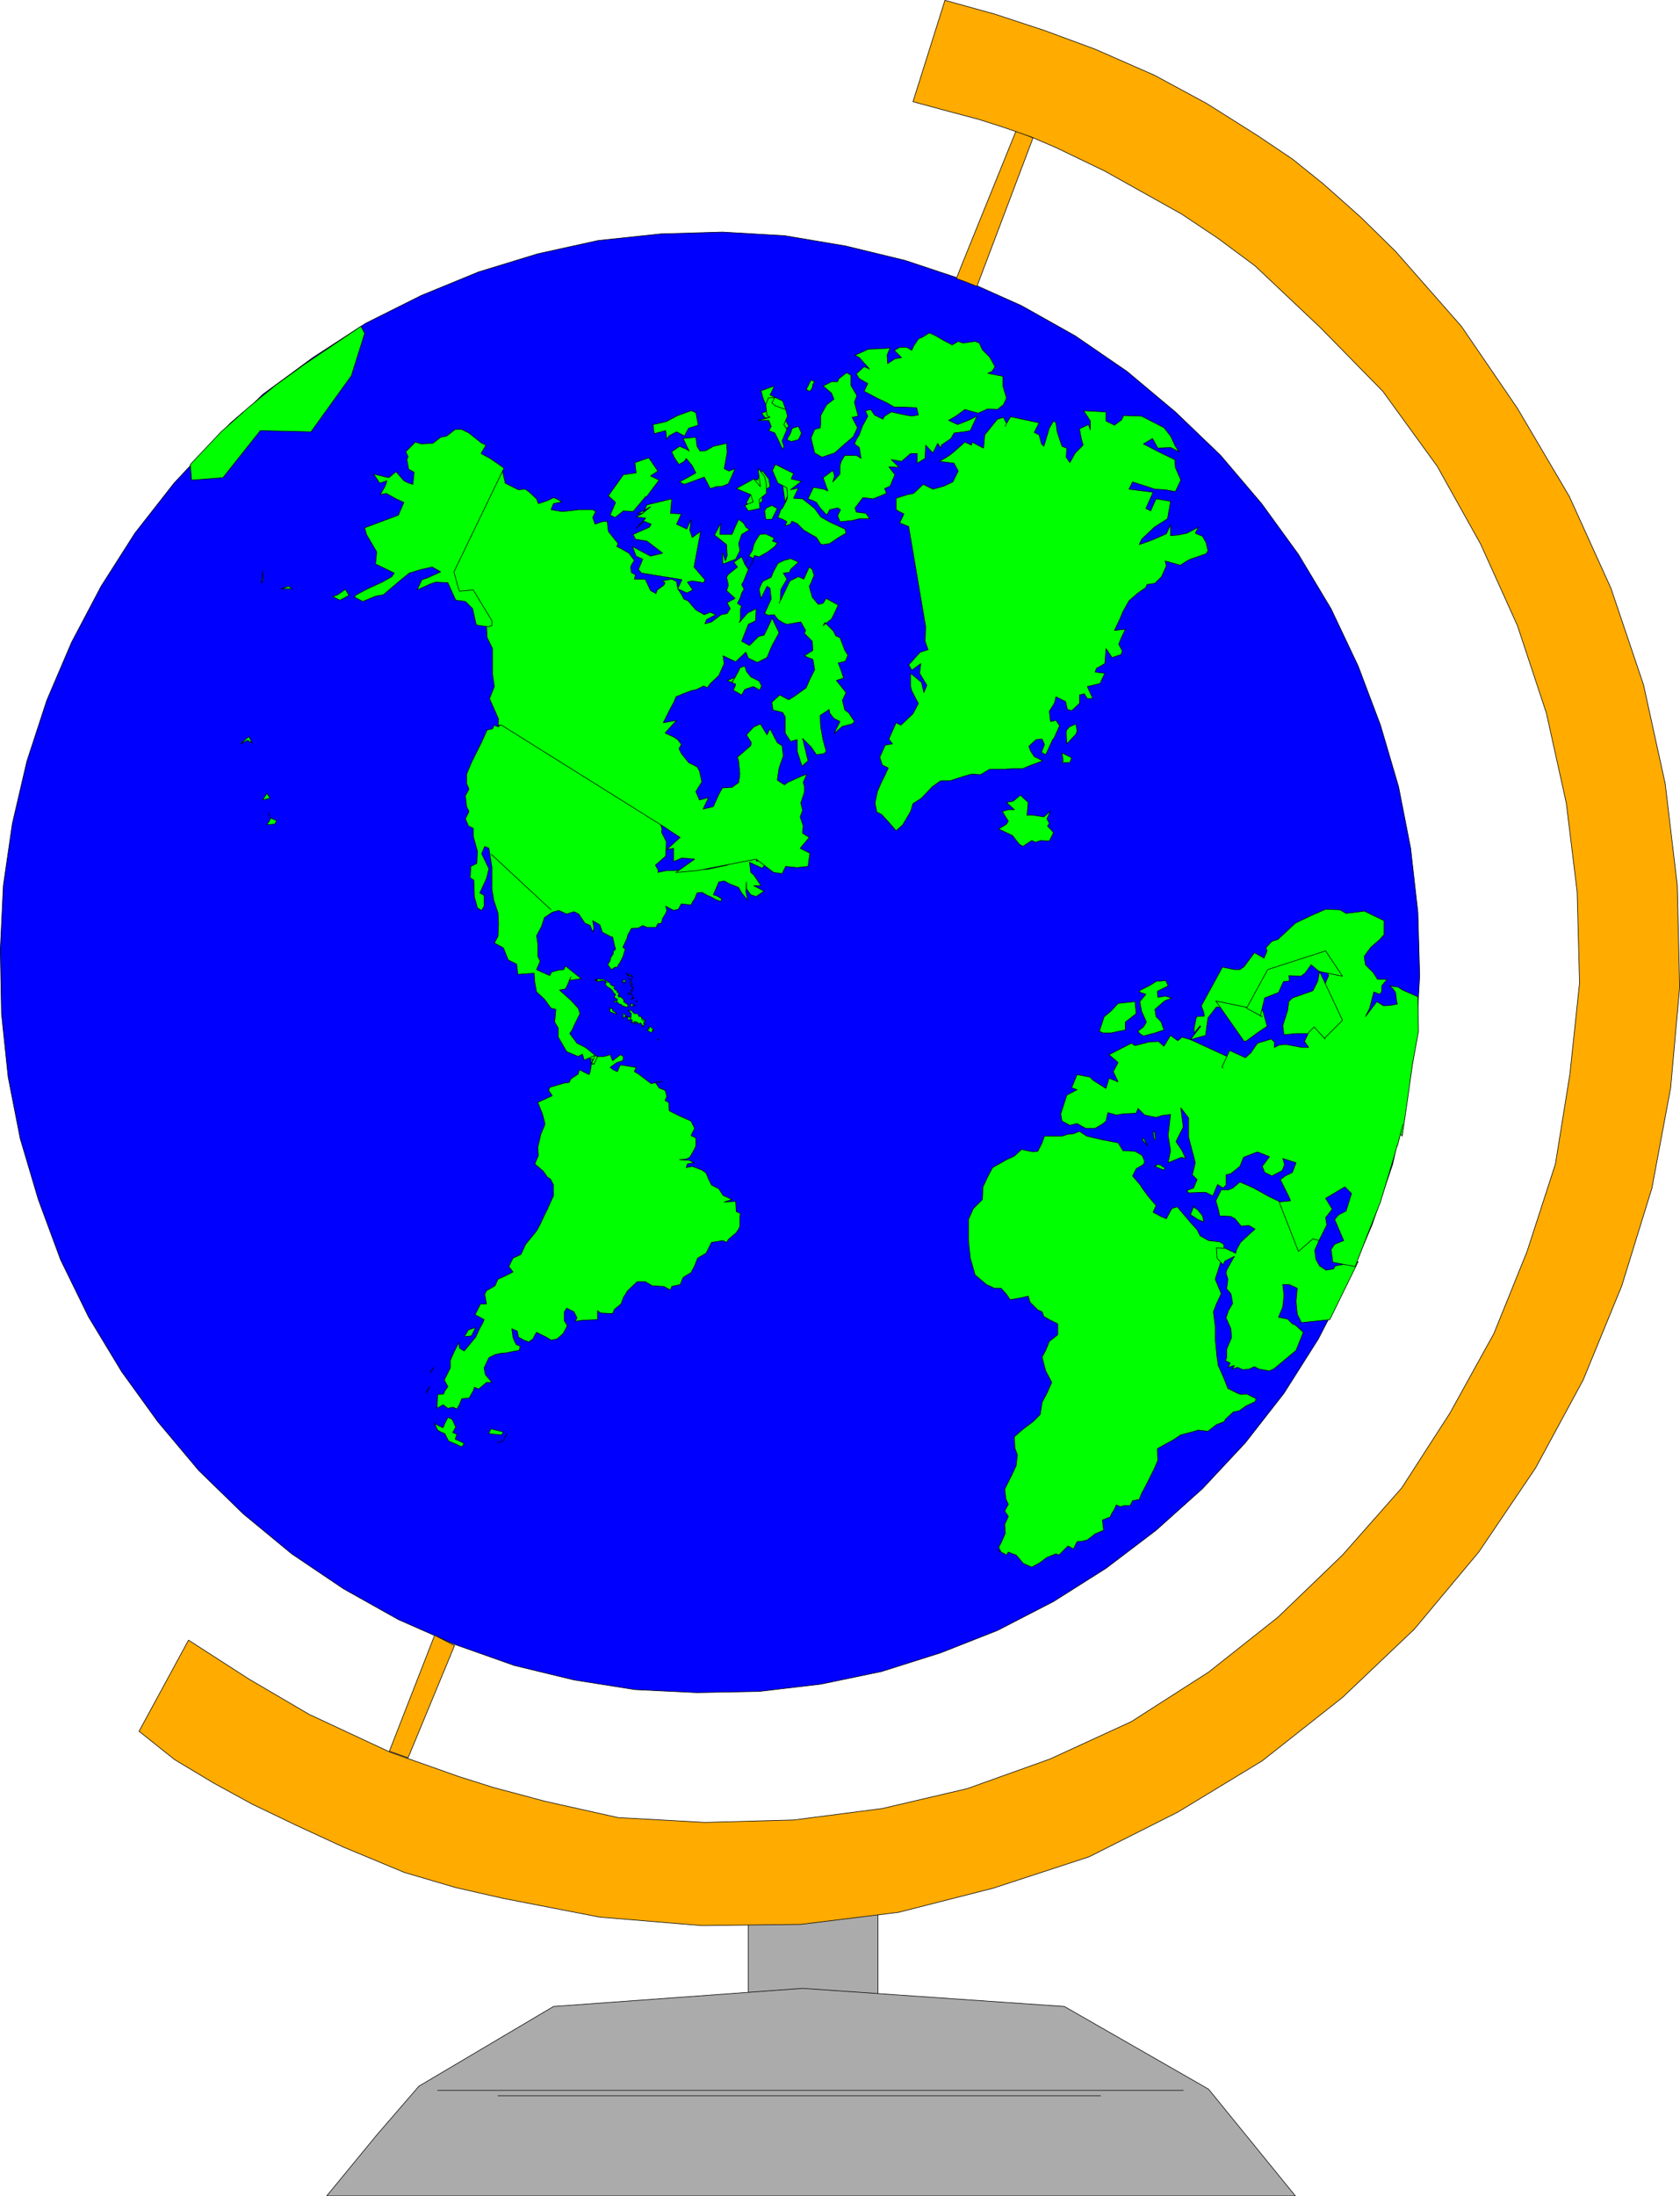 <?xml version="1.0" encoding="UTF-8" standalone="no"?>
<svg
   version="1.0"
   width="119.077mm"
   height="155.583mm"
   id="svg158"
   sodipodi:docname="Globe 10.wmf"
   xmlns:inkscape="http://www.inkscape.org/namespaces/inkscape"
   xmlns:sodipodi="http://sodipodi.sourceforge.net/DTD/sodipodi-0.dtd"
   xmlns="http://www.w3.org/2000/svg"
   xmlns:svg="http://www.w3.org/2000/svg">
  <sodipodi:namedview
     id="namedview158"
     pagecolor="#ffffff"
     bordercolor="#000000"
     borderopacity="0.25"
     inkscape:showpageshadow="2"
     inkscape:pageopacity="0.0"
     inkscape:pagecheckerboard="0"
     inkscape:deskcolor="#d1d1d1"
     inkscape:document-units="mm" />
  <defs
     id="defs1">
    <pattern
       id="WMFhbasepattern"
       patternUnits="userSpaceOnUse"
       width="6"
       height="6"
       x="0"
       y="0" />
  </defs>
  <path
     style="fill:#ababab;fill-opacity:1;fill-rule:evenodd;stroke:none"
     d="m 200.463,504.245 h 34.744 v 41.367 h -34.744 z"
     id="path1" />
  <path
     style="fill:none;stroke:#000000;stroke-width:0.162px;stroke-linecap:round;stroke-linejoin:round;stroke-miterlimit:4;stroke-dasharray:none;stroke-opacity:1"
     d="m 200.463,504.245 h 34.744 v 41.367 h -34.744 v -41.367 0"
     id="path2" />
  <path
     style="fill:#ababab;fill-opacity:1;fill-rule:evenodd;stroke:none"
     d="m 100.919,571.629 11.312,-13.089 36.037,-21.33 66.74,-4.848 70.134,4.848 38.622,22.138 23.27,28.602 H 87.506 Z"
     id="path3" />
  <path
     style="fill:none;stroke:#000000;stroke-width:0.162px;stroke-linecap:round;stroke-linejoin:round;stroke-miterlimit:4;stroke-dasharray:none;stroke-opacity:1"
     d="m 100.919,571.629 11.312,-13.089 36.037,-21.33 66.74,-4.848 70.134,4.848 38.622,22.138 23.27,28.602 H 87.506 l 13.413,-16.321 v 0"
     id="path4" />
  <path
     style="fill:none;stroke:#000000;stroke-width:0.162px;stroke-linecap:round;stroke-linejoin:round;stroke-miterlimit:4;stroke-dasharray:none;stroke-opacity:1"
     d="M 117.24,559.671 H 316.976"
     id="path5" />
  <path
     style="fill:none;stroke:#000000;stroke-width:0.162px;stroke-linecap:round;stroke-linejoin:round;stroke-miterlimit:4;stroke-dasharray:none;stroke-opacity:1"
     d="M 133.4,561.125 H 294.837"
     id="path6" />
  <path
     style="fill:#0000ff;fill-opacity:1;fill-rule:evenodd;stroke:none"
     d="m 360.931,343.462 6.626,-15.513 5.494,-16.159 3.717,-16.644 2.586,-16.805 0.97,-17.129 -0.485,-16.967 -1.939,-17.129 -3.232,-16.482 -4.848,-16.482 -5.979,-15.836 -7.272,-15.351 -8.726,-14.543 -9.858,-13.574 -10.989,-12.927 -12.12,-11.635 -12.928,-10.827 -13.898,-9.534 -14.382,-8.08 -15.19,-6.787 -15.998,-5.333 -15.998,-3.878 -16.321,-2.747 -16.645,-0.97 -16.483,0.485 -16.806,1.778 -16.16,3.555 -15.837,4.848 -15.352,6.302 -14.867,7.433 -14.221,9.211 -6.787,5.009 -6.626,4.848 -5.494,5.494 0.323,-0.808 -3.394,2.909 -3.717,3.878 -11.474,12.281 -10.504,13.412 -9.05,14.22 -7.918,15.028 -6.626,15.513 -5.333,16.321 -3.878,16.644 -2.424,16.644 -0.808,17.129 0.323,17.129 1.778,16.967 3.232,16.482 4.848,16.321 5.979,16.159 7.434,15.19 8.888,14.705 9.696,13.412 10.989,13.089 11.958,11.635 12.928,10.665 13.898,9.372 14.706,8.241 15.029,6.625 15.998,5.656 15.998,3.878 16.321,2.585 16.645,0.808 16.645,-0.323 16.483,-1.939 16.322,-3.393 15.837,-5.009 15.19,-5.979 15.029,-7.756 14.059,-8.888 13.413,-10.18 12.443,-11.15 11.474,-12.281 10.342,-13.25 9.211,-14.543 z"
     id="path7" />
  <path
     style="fill:none;stroke:#000000;stroke-width:0.162px;stroke-linecap:round;stroke-linejoin:round;stroke-miterlimit:4;stroke-dasharray:none;stroke-opacity:1"
     d="m 360.931,343.462 6.626,-15.513 5.494,-16.159 3.717,-16.644 2.586,-16.805 0.97,-17.129 -0.485,-16.967 -1.939,-17.129 -3.232,-16.482 -4.848,-16.482 -5.979,-15.836 -7.272,-15.351 -8.726,-14.543 -9.858,-13.574 -10.989,-12.927 -12.12,-11.635 -12.928,-10.827 -13.898,-9.534 -14.382,-8.08 -15.19,-6.787 -15.998,-5.333 -15.998,-3.878 -16.321,-2.747 -16.645,-0.97 -16.483,0.485 -16.806,1.778 -16.16,3.555 -15.837,4.848 -15.352,6.302 -14.867,7.433 -14.221,9.211 -6.787,5.009 -6.626,4.848 -5.494,5.494 0.323,-0.808 -3.394,2.909 -3.717,3.878 -11.474,12.281 -10.504,13.412 -9.05,14.22 -7.918,15.028 -6.626,15.513 -5.333,16.321 -3.878,16.644 -2.424,16.644 -0.808,17.129 0.323,17.129 1.778,16.967 3.232,16.482 4.848,16.321 5.979,16.159 7.434,15.19 8.888,14.705 9.696,13.412 10.989,13.089 11.958,11.635 12.928,10.665 13.898,9.372 14.706,8.241 15.029,6.625 15.998,5.656 15.998,3.878 16.321,2.585 16.645,0.808 16.645,-0.323 16.483,-1.939 16.322,-3.393 15.837,-5.009 15.19,-5.979 15.029,-7.756 14.059,-8.888 13.413,-10.18 12.443,-11.15 11.474,-12.281 10.342,-13.25 9.211,-14.543 7.757,-15.028 v 0"
     id="path8" />
  <path
     style="fill:#ffab00;fill-opacity:1;fill-rule:evenodd;stroke:none"
     d="m 261.709,76.675 15.029,-39.751 -4.525,-1.939 -14.544,35.873 -1.454,3.717 2.262,0.808 3.232,1.293 z"
     id="path9" />
  <path
     style="fill:none;stroke:#000000;stroke-width:0.162px;stroke-linecap:round;stroke-linejoin:round;stroke-miterlimit:4;stroke-dasharray:none;stroke-opacity:1"
     d="m 261.709,76.675 15.029,-39.751 -4.525,-1.939 -14.544,35.873 -1.454,3.717 2.262,0.808 3.232,1.293 v 0"
     id="path10" />
  <path
     style="fill:#ffab00;fill-opacity:1;fill-rule:evenodd;stroke:none"
     d="m 121.765,440.578 -12.443,30.056 -5.01,-1.778 12.12,-31.026 5.333,2.747 z"
     id="path11" />
  <path
     style="fill:none;stroke:#000000;stroke-width:0.162px;stroke-linecap:round;stroke-linejoin:round;stroke-miterlimit:4;stroke-dasharray:none;stroke-opacity:1"
     d="m 121.765,440.578 -12.443,30.056 -5.01,-1.778 12.12,-31.026 5.333,2.747 v 0"
     id="path12" />
  <path
     style="fill:#ffab00;fill-opacity:1;fill-rule:evenodd;stroke:none"
     d="m 108.352,501.336 13.736,4.04 12.766,2.909 25.856,5.009 27.31,2.262 26.502,-0.323 26.179,-3.232 25.371,-6.464 25.694,-8.403 23.755,-11.958 22.624,-13.735 21.493,-16.967 19.23,-18.26 17.291,-20.684 15.19,-22.461 12.766,-23.592 10.342,-25.208 8.08,-26.178 5.01,-26.824 2.424,-26.986 -0.646,-27.309 -3.232,-27.147 -5.818,-26.501 -8.726,-25.855 L 420.4,132.909 406.502,109.316 391.473,87.34 373.859,67.303 364.648,58.254 l -10.181,-9.049 -8.242,-6.625 -9.373,-6.302 -13.574,-8.564 -14.059,-7.595 -15.837,-6.948 -13.574,-5.009 -13.251,-4.363 -13.413,-3.717 -8.565,27.147 9.534,2.585 7.918,2.101 6.626,2.101 7.434,2.585 6.787,2.909 13.09,6.302 20.523,11.473 9.696,6.464 10.019,7.433 17.453,16.482 16.806,17.129 14.544,20.037 11.635,20.845 9.858,21.815 7.757,23.431 5.333,24.077 2.909,23.754 0.646,24.4 -2.586,24.4 -3.878,24.077 -7.595,23.431 -8.888,21.976 -11.797,21.33 -12.928,20.037 -15.837,17.937 -17.291,16.644 -18.584,14.705 -20.685,13.25 -21.816,10.019 -22.139,7.918 -22.785,5.333 -23.755,3.07 -23.755,0.646 -23.27,-1.293 -19.553,-4.363 -13.898,-3.717 -9.211,-2.909 -18.261,-6.464 -21.816,-10.18 -15.998,-9.372 -16.321,-10.503 -13.251,24.4 9.534,7.595 10.504,6.302 10.342,5.656 11.797,5.656 12.605,5.817 z"
     id="path13" />
  <path
     style="fill:none;stroke:#000000;stroke-width:0.162px;stroke-linecap:round;stroke-linejoin:round;stroke-miterlimit:4;stroke-dasharray:none;stroke-opacity:1"
     d="m 108.352,501.336 13.736,4.04 12.766,2.909 25.856,5.009 27.31,2.262 26.502,-0.323 26.179,-3.232 25.371,-6.464 25.694,-8.403 23.755,-11.958 22.624,-13.735 21.493,-16.967 19.23,-18.26 17.291,-20.684 15.19,-22.461 12.766,-23.592 10.342,-25.208 8.08,-26.178 5.01,-26.824 2.424,-26.986 -0.646,-27.309 -3.232,-27.147 -5.818,-26.501 -8.726,-25.855 L 420.4,132.909 406.502,109.316 391.473,87.34 373.859,67.303 364.648,58.254 l -10.181,-9.049 -8.242,-6.625 -9.373,-6.302 -13.574,-8.564 -14.059,-7.595 -15.837,-6.948 -13.574,-5.009 -13.251,-4.363 -13.413,-3.717 -8.565,27.147 9.534,2.585 7.918,2.101 6.626,2.101 7.434,2.585 6.787,2.909 13.09,6.302 20.523,11.473 9.696,6.464 10.019,7.433 17.453,16.482 16.806,17.129 14.544,20.037 11.635,20.845 9.858,21.815 7.757,23.431 5.333,24.077 2.909,23.754 0.646,24.4 -2.586,24.4 -3.878,24.077 -7.595,23.431 -8.888,21.976 -11.797,21.33 -12.928,20.037 -15.837,17.937 -17.291,16.644 -18.584,14.705 -20.685,13.25 -21.816,10.019 -22.139,7.918 -22.785,5.333 -23.755,3.07 -23.755,0.646 -23.27,-1.293 -19.553,-4.363 -13.898,-3.717 -9.211,-2.909 -18.261,-6.464 -21.816,-10.18 -15.998,-9.372 -16.321,-10.503 -13.251,24.4 9.534,7.595 10.504,6.302 10.342,5.656 11.797,5.656 12.605,5.817 16.321,6.787 v 0"
     id="path14" />
  <path
     style="fill:#00ff00;fill-opacity:1;fill-rule:evenodd;stroke:none"
     d="m 243.449,140.988 -2.424,-0.97 1.131,-2.424 -1.293,-0.646 -0.808,-0.485 v -3.07 l 3.07,-0.97 1.616,-0.323 2.586,-2.424 2.586,1.293 2.909,-0.808 2.424,-1.131 1.454,-2.909 -1.131,-2.101 -3.878,-0.485 2.424,-1.454 1.454,-1.131 2.909,-2.585 1.778,0.808 0.162,-0.808 2.101,1.131 0.97,0.485 0.323,-3.555 3.394,-4.201 1.616,-0.485 0.808,1.616 -0.323,0.808 0.323,-0.808 1.131,-1.778 7.595,1.616 -1.293,2.585 1.293,0.646 0.646,2.424 0.646,0.646 1.454,-4.848 1.131,-1.939 0.646,0.485 0.323,2.424 1.293,3.878 1.293,0.485 -0.162,2.424 0.97,1.454 1.454,-2.585 2.101,-2.101 -0.485,-1.778 -0.485,-2.585 2.424,-1.131 0.485,1.454 v -2.424 l -1.778,-2.747 5.979,0.323 v 2.424 l 2.262,1.131 1.939,-1.454 0.485,-1.131 4.848,0.162 5.979,3.07 1.778,2.262 1.293,2.747 0.97,1.454 -2.262,-1.131 -3.394,0.162 -1.454,-2.585 -2.424,1.454 5.01,2.585 3.394,1.616 0.162,2.101 1.454,3.393 -1.454,3.07 -2.747,-0.485 -2.747,-0.162 -5.979,-1.939 -0.97,1.939 6.464,0.808 -1.939,4.363 1.293,0.646 1.454,-3.232 3.878,0.646 -0.808,4.686 -3.555,2.262 -3.394,3.232 -0.646,1.454 3.555,-1.293 3.717,-1.616 1.131,-2.424 v 2.909 l 1.939,-0.162 2.424,-0.485 3.07,-1.616 -0.808,1.616 1.939,0.808 0.97,1.778 0.485,2.101 -0.485,0.808 -4.202,1.454 -0.97,0.485 -1.778,1.131 -4.04,-1.131 0.323,1.293 -1.293,2.909 -1.778,1.778 -2.101,0.323 -0.323,0.808 -2.101,1.454 -2.424,2.101 -1.616,2.909 -0.808,1.939 -1.454,3.07 2.909,-0.323 -1.131,2.424 -0.646,1.616 0.97,1.778 -0.323,0.97 -2.424,0.808 -1.616,-2.424 -0.323,4.04 -2.262,1.293 -0.323,0.97 2.586,0.323 -1.293,2.747 -1.293,0.323 -2.101,0.485 1.454,3.232 h -1.454 l -0.808,-1.293 -1.293,0.323 v 2.262 l -2.101,1.939 -1.131,-0.323 -0.485,-2.101 -0.97,-0.485 -1.616,-0.808 -0.323,1.454 -0.323,0.646 -1.131,1.778 0.323,2.747 1.454,-0.323 0.97,1.454 -1.454,3.232 -0.485,0.646 -0.808,1.778 -0.97,2.101 -1.131,-0.646 0.808,-2.101 -0.646,-1.454 -1.616,0.162 -1.939,1.778 0.485,1.293 0.97,1.454 2.262,1.131 -3.394,1.293 -1.939,0.808 h -2.747 l -1.939,0.162 h -2.586 -1.616 l -2.424,1.454 -2.424,-0.162 -3.232,0.97 -2.424,0.808 h -2.586 l -2.262,1.616 -2.909,3.07 -2.262,1.454 -0.646,2.101 -1.131,1.939 -0.97,1.616 -1.778,1.616 -1.939,-2.262 -1.939,-2.101 -1.293,-0.646 -0.485,-2.424 0.646,-3.07 1.131,-2.585 0.808,-1.616 0.97,-2.101 -1.616,-0.808 -0.646,-2.101 1.454,-3.232 1.939,-0.323 -0.97,-1.293 1.939,-4.363 1.293,0.646 3.232,-3.07 1.454,-2.747 -0.97,-1.778 -0.808,-1.616 -0.323,-1.131 v -3.555 l 2.909,2.424 0.646,2.747 0.808,-1.939 -1.939,-3.232 0.323,-2.585 -2.424,1.778 -0.808,-1.454 3.07,-3.393 2.101,-0.646 -0.808,-2.262 0.162,-3.878 -4.525,-26.663 v 0 z"
     id="path15" />
  <path
     style="fill:none;stroke:#000000;stroke-width:0.162px;stroke-linecap:round;stroke-linejoin:round;stroke-miterlimit:4;stroke-dasharray:none;stroke-opacity:1"
     d="m 243.449,140.988 -2.424,-0.97 1.131,-2.424 -1.293,-0.646 -0.808,-0.485 v -3.07 l 3.07,-0.97 1.616,-0.323 2.586,-2.424 2.586,1.293 2.909,-0.808 2.424,-1.131 1.454,-2.909 -1.131,-2.101 -3.878,-0.485 2.424,-1.454 1.454,-1.131 2.909,-2.585 1.778,0.808 0.162,-0.808 2.101,1.131 0.97,0.485 0.323,-3.555 3.394,-4.201 1.616,-0.485 0.808,1.616 -0.323,0.808 0.323,-0.808 1.131,-1.778 7.595,1.616 -1.293,2.585 1.293,0.646 0.646,2.424 0.646,0.646 1.454,-4.848 1.131,-1.939 0.646,0.485 0.323,2.424 1.293,3.878 1.293,0.485 -0.162,2.424 0.97,1.454 1.454,-2.585 2.101,-2.101 -0.485,-1.778 -0.485,-2.585 2.424,-1.131 0.485,1.454 v -2.424 l -1.778,-2.747 5.979,0.323 v 2.424 l 2.262,1.131 1.939,-1.454 0.485,-1.131 4.848,0.162 5.979,3.07 1.778,2.262 1.293,2.747 0.97,1.454 -2.262,-1.131 -3.394,0.162 -1.454,-2.585 -2.424,1.454 5.01,2.585 3.394,1.616 0.162,2.101 1.454,3.393 -1.454,3.07 -2.747,-0.485 -2.747,-0.162 -5.979,-1.939 -0.97,1.939 6.464,0.808 -1.939,4.363 1.293,0.646 1.454,-3.232 3.878,0.646 -0.808,4.686 -3.555,2.262 -3.394,3.232 -0.646,1.454 3.555,-1.293 3.717,-1.616 1.131,-2.424 v 2.909 l 1.939,-0.162 2.424,-0.485 3.07,-1.616 -0.808,1.616 1.939,0.808 0.97,1.778 0.485,2.101 -0.485,0.808 -4.202,1.454 -0.97,0.485 -1.778,1.131 -4.04,-1.131 0.323,1.293 -1.293,2.909 -1.778,1.778 -2.101,0.323 -0.323,0.808 -2.101,1.454 -2.424,2.101 -1.616,2.909 -0.808,1.939 -1.454,3.07 2.909,-0.323 -1.131,2.424 -0.646,1.616 0.97,1.778 -0.323,0.97 -2.424,0.808 -1.616,-2.424 -0.323,4.04 -2.262,1.293 -0.323,0.97 2.586,0.323 -1.293,2.747 -1.293,0.323 -2.101,0.485 1.454,3.232 h -1.454 l -0.808,-1.293 -1.293,0.323 v 2.262 l -2.101,1.939 -1.131,-0.323 -0.485,-2.101 -0.97,-0.485 -1.616,-0.808 -0.323,1.454 -0.323,0.646 -1.131,1.778 0.323,2.747 1.454,-0.323 0.97,1.454 -1.454,3.232 -0.485,0.646 -0.808,1.778 -0.97,2.101 -1.131,-0.646 0.808,-2.101 -0.646,-1.454 -1.616,0.162 -1.939,1.778 0.485,1.293 0.97,1.454 2.262,1.131 -3.394,1.293 -1.939,0.808 h -2.747 l -1.939,0.162 h -2.586 -1.616 l -2.424,1.454 -2.424,-0.162 -3.232,0.97 -2.424,0.808 h -2.586 l -2.262,1.616 -2.909,3.07 -2.262,1.454 -0.646,2.101 -1.131,1.939 -0.97,1.616 -1.778,1.616 -1.939,-2.262 -1.939,-2.101 -1.293,-0.646 -0.485,-2.424 0.646,-3.07 1.131,-2.585 0.808,-1.616 0.97,-2.101 -1.616,-0.808 -0.646,-2.101 1.454,-3.232 1.939,-0.323 -0.97,-1.293 1.939,-4.363 1.293,0.646 3.232,-3.07 1.454,-2.747 -0.97,-1.778 -0.808,-1.616 -0.323,-1.131 v -3.555 l 2.909,2.424 0.646,2.747 0.808,-1.939 -1.939,-3.232 0.323,-2.585 -2.424,1.778 -0.808,-1.454 3.07,-3.393 2.101,-0.646 -0.808,-2.262 0.162,-3.878 -4.525,-26.663 v 0"
     id="path16" />
  <path
     style="fill:#00ff00;fill-opacity:1;fill-rule:evenodd;stroke:none"
     d="m 158.286,282.057 1.778,0.808 -0.646,1.939 h -0.97 l -0.323,-1.778 0.323,-0.808 v 0 z"
     id="path17" />
  <path
     style="fill:none;stroke:#000000;stroke-width:0.162px;stroke-linecap:round;stroke-linejoin:round;stroke-miterlimit:4;stroke-dasharray:none;stroke-opacity:1"
     d="m 158.286,282.057 1.778,0.808 -0.646,1.939 h -0.97 l -0.323,-1.778 0.323,-0.808 v 0"
     id="path18" />
  <path
     style="fill:#00ff00;fill-opacity:1;fill-rule:evenodd;stroke:none"
     d="m 159.417,282.542 -2.424,0.323 1.778,0.808 -0.323,1.131 0.646,0.162 0.485,-0.97 0.485,-1.131 h 1.778 l 1.616,-0.485 0.646,1.616 2.101,-1.616 0.808,0.485 -0.162,1.131 -1.616,0.485 -1.778,1.293 0.808,0.646 1.131,0.485 0.485,-1.131 0.323,-0.646 4.202,0.646 -0.485,1.131 1.131,0.646 3.394,2.585 2.909,-0.646 -1.778,0.323 0.97,1.454 1.616,0.646 0.485,1.616 -0.485,1.131 0.97,0.485 0.162,2.262 2.586,1.293 3.232,1.454 0.97,1.939 -0.97,1.939 1.293,0.646 v 2.101 l -0.323,0.808 -1.293,2.262 -0.97,0.485 -1.778,0.162 2.586,0.162 1.293,0.646 -1.778,0.323 -0.323,0.97 1.616,-0.323 2.586,0.97 1.131,0.808 0.646,1.616 0.808,1.616 1.939,0.97 1.131,1.778 2.424,1.131 -2.101,0.646 3.07,-0.162 0.162,2.747 1.131,0.485 -0.162,0.808 v 2.585 l -0.323,0.808 -0.646,0.97 -2.101,1.778 -0.485,0.808 -0.97,-0.485 -3.07,0.485 -0.485,0.97 -0.97,1.939 -2.262,1.293 -0.808,2.101 -0.97,1.778 -2.101,1.293 -0.808,1.939 -2.262,0.485 -0.323,0.97 -1.778,-0.97 -3.07,-0.162 -1.939,-1.131 h -2.101 l -2.586,2.424 -1.131,1.778 -0.646,1.778 -1.778,1.454 -0.485,1.131 -3.232,-0.162 -0.808,-0.646 v 2.424 l -4.202,0.162 -1.778,0.323 0.485,-0.97 -0.808,-1.616 -1.939,-0.97 -0.646,0.97 v 2.424 l 0.808,1.293 -1.131,2.101 -1.616,1.454 -1.616,0.323 -0.97,-0.646 -1.616,-0.808 -1.293,-0.646 -0.485,0.808 -0.485,0.97 -1.131,0.808 -1.293,-0.485 -1.454,-0.808 -0.323,-1.616 -1.454,-0.646 0.323,2.424 0.808,1.778 1.131,0.485 -0.323,1.131 -1.939,0.323 -1.454,0.323 -1.778,0.162 -1.293,0.323 -1.616,0.808 -1.293,2.747 0.323,1.778 1.778,2.101 h -1.454 l -2.101,1.778 -1.131,-0.485 -0.323,0.97 -1.131,1.939 -1.939,0.162 -0.646,1.616 -0.646,1.131 -1.131,-0.485 -1.293,0.323 -1.293,-0.97 -1.616,0.97 0.162,-3.717 1.616,-0.162 0.323,-0.808 0.808,-1.131 -0.97,-1.778 0.323,-0.646 1.293,-2.585 v -1.939 l 0.323,-0.808 0.646,-1.454 1.293,-2.585 0.162,1.454 1.293,0.808 3.07,-3.717 0.97,-2.101 0.97,-1.778 0.323,-0.808 -1.131,-0.646 -1.293,-0.646 1.454,-2.909 h 1.616 l -0.485,-2.585 0.485,-0.97 2.262,-1.293 0.808,-1.778 1.778,-0.808 2.262,-1.131 -1.131,-1.454 1.131,-2.262 2.101,-0.97 1.293,-2.747 2.909,-3.555 0.97,-1.778 0.97,-2.101 0.97,-1.939 1.293,-2.909 0.323,-0.646 v -2.909 l -0.808,-1.616 -0.808,-0.485 -1.131,-1.616 -2.262,-1.939 0.97,-2.262 -0.162,-2.101 0.808,-3.555 1.131,-2.747 -0.646,-2.585 -1.293,-3.232 3.878,-1.778 -0.97,-1.454 0.323,-0.808 3.878,-1.131 1.293,-0.162 0.485,-0.97 1.939,-1.293 0.323,-1.131 2.586,1.293 0.323,-0.808 0.323,-2.101 0.97,-2.262 z"
     id="path19" />
  <path
     style="fill:none;stroke:#000000;stroke-width:0.162px;stroke-linecap:round;stroke-linejoin:round;stroke-miterlimit:4;stroke-dasharray:none;stroke-opacity:1"
     d="m 159.417,282.542 -2.424,0.323 1.778,0.808 -0.323,1.131 0.646,0.162 0.485,-0.97 0.485,-1.131 h 1.778 l 1.616,-0.485 0.646,1.616 2.101,-1.616 0.808,0.485 -0.162,1.131 -1.616,0.485 -1.778,1.293 0.808,0.646 1.131,0.485 0.485,-1.131 0.323,-0.646 4.202,0.646 -0.485,1.131 1.131,0.646 3.394,2.585 2.909,-0.646 -1.778,0.323 0.97,1.454 1.616,0.646 0.485,1.616 -0.485,1.131 0.97,0.485 0.162,2.262 2.586,1.293 3.232,1.454 0.97,1.939 -0.97,1.939 1.293,0.646 v 2.101 l -0.323,0.808 -1.293,2.262 -0.97,0.485 -1.778,0.162 2.586,0.162 1.293,0.646 -1.778,0.323 -0.323,0.97 1.616,-0.323 2.586,0.97 1.131,0.808 0.646,1.616 0.808,1.616 1.939,0.97 1.131,1.778 2.424,1.131 -2.101,0.646 3.07,-0.162 0.162,2.747 1.131,0.485 -0.162,0.808 v 2.585 l -0.323,0.808 -0.646,0.97 -2.101,1.778 -0.485,0.808 -0.97,-0.485 -3.07,0.485 -0.485,0.97 -0.97,1.939 -2.262,1.293 -0.808,2.101 -0.97,1.778 -2.101,1.293 -0.808,1.939 -2.262,0.485 -0.323,0.97 -1.778,-0.97 -3.07,-0.162 -1.939,-1.131 h -2.101 l -2.586,2.424 -1.131,1.778 -0.646,1.778 -1.778,1.454 -0.485,1.131 -3.232,-0.162 -0.808,-0.646 v 2.424 l -4.202,0.162 -1.778,0.323 0.485,-0.97 -0.808,-1.616 -1.939,-0.97 -0.646,0.97 v 2.424 l 0.808,1.293 -1.131,2.101 -1.616,1.454 -1.616,0.323 -0.97,-0.646 -1.616,-0.808 -1.293,-0.646 -0.485,0.808 -0.485,0.97 -1.131,0.808 -1.293,-0.485 -1.454,-0.808 -0.323,-1.616 -1.454,-0.646 0.323,2.424 0.808,1.778 1.131,0.485 -0.323,1.131 -1.939,0.323 -1.454,0.323 -1.778,0.162 -1.293,0.323 -1.616,0.808 -1.293,2.747 0.323,1.778 1.778,2.101 h -1.454 l -2.101,1.778 -1.131,-0.485 -0.323,0.97 -1.131,1.939 -1.939,0.162 -0.646,1.616 -0.646,1.131 -1.131,-0.485 -1.293,0.323 -1.293,-0.97 -1.616,0.97 0.162,-3.717 1.616,-0.162 0.323,-0.808 0.808,-1.131 -0.97,-1.778 0.323,-0.646 1.293,-2.585 v -1.939 l 0.323,-0.808 0.646,-1.454 1.293,-2.585 0.162,1.454 1.293,0.808 3.07,-3.717 0.97,-2.101 0.97,-1.778 0.323,-0.808 -1.131,-0.646 -1.293,-0.646 1.454,-2.909 h 1.616 l -0.485,-2.585 0.485,-0.97 2.262,-1.293 0.808,-1.778 1.778,-0.808 2.262,-1.131 -1.131,-1.454 1.131,-2.262 2.101,-0.97 1.293,-2.747 2.909,-3.555 0.97,-1.778 0.97,-2.101 0.97,-1.939 1.293,-2.909 0.323,-0.646 v -2.909 l -0.808,-1.616 -0.808,-0.485 -1.131,-1.616 -2.262,-1.939 0.97,-2.262 -0.162,-2.101 0.808,-3.555 1.131,-2.747 -0.646,-2.585 -1.293,-3.232 3.878,-1.778 -0.97,-1.454 0.323,-0.808 3.878,-1.131 1.293,-0.162 0.485,-0.97 1.939,-1.293 0.323,-1.131 2.586,1.293 0.323,-0.808 0.323,-2.101 0.97,-2.262 v 0"
     id="path20" />
  <path
     style="fill:#00ff00;fill-opacity:1;fill-rule:evenodd;stroke:none"
     d="m 119.018,381.436 0.97,-1.939 1.131,0.485 0.97,2.101 -0.808,1.454 1.131,0.485 -0.485,1.293 1.131,0.485 1.293,0.646 -0.646,0.97 -1.293,-0.646 -1.131,-0.485 -1.131,-0.485 -0.97,-1.939 -1.131,-0.485 -0.808,-0.485 -0.808,-1.778 1.454,0.808 0.808,0.323 0.323,-0.808 z"
     id="path21" />
  <path
     style="fill:none;stroke:#000000;stroke-width:0.162px;stroke-linecap:round;stroke-linejoin:round;stroke-miterlimit:4;stroke-dasharray:none;stroke-opacity:1"
     d="m 119.018,381.436 0.97,-1.939 1.131,0.485 0.97,2.101 -0.808,1.454 1.131,0.485 -0.485,1.293 1.131,0.485 1.293,0.646 -0.646,0.97 -1.293,-0.646 -1.131,-0.485 -1.131,-0.485 -0.97,-1.939 -1.131,-0.485 -0.808,-0.485 -0.808,-1.778 1.454,0.808 0.808,0.323 0.323,-0.808 v 0"
     id="path22" />
  <path
     style="fill:#00ff00;fill-opacity:1;fill-rule:evenodd;stroke:none"
     d="m 131.461,382.567 3.394,0.808 -0.485,0.808 -3.394,-0.323 z"
     id="path23" />
  <path
     style="fill:none;stroke:#000000;stroke-width:0.162px;stroke-linecap:round;stroke-linejoin:round;stroke-miterlimit:4;stroke-dasharray:none;stroke-opacity:1"
     d="m 131.461,382.567 3.394,0.808 -0.485,0.808 -3.394,-0.323 0.485,-1.293 v 0"
     id="path24" />
  <path
     style="fill:#00ff00;fill-opacity:1;fill-rule:evenodd;stroke:none"
     d="m 133.238,386.284 1.616,-0.485 0.485,-1.131 0.485,-0.808 -0.485,0.808 -0.485,1.131 -1.616,0.485 z"
     id="path25" />
  <path
     style="fill:none;stroke:#000000;stroke-width:0.162px;stroke-linecap:round;stroke-linejoin:round;stroke-miterlimit:4;stroke-dasharray:none;stroke-opacity:1"
     d="m 133.238,386.284 1.616,-0.485 0.485,-1.131 0.485,-0.808 -0.485,0.808 -0.485,1.131 -1.616,0.485 v 0"
     id="path26" />
  <path
     style="fill:#00ff00;fill-opacity:1;fill-rule:evenodd;stroke:none"
     d="m 124.512,357.682 0.97,-1.616 1.939,-0.646 -1.131,2.262 -1.616,0.162 v 0 z"
     id="path27" />
  <path
     style="fill:none;stroke:#000000;stroke-width:0.162px;stroke-linecap:round;stroke-linejoin:round;stroke-miterlimit:4;stroke-dasharray:none;stroke-opacity:1"
     d="m 124.512,357.682 0.97,-1.616 1.939,-0.646 -1.131,2.262 -1.616,0.162 v 0"
     id="path28" />
  <path
     style="fill:#00ff00;fill-opacity:1;fill-rule:evenodd;stroke:none"
     d="m 114.17,372.872 0.485,-0.97 0.485,-0.646 -0.97,1.778 v 0 z"
     id="path29" />
  <path
     style="fill:none;stroke:#000000;stroke-width:0.162px;stroke-linecap:round;stroke-linejoin:round;stroke-miterlimit:4;stroke-dasharray:none;stroke-opacity:1"
     d="m 114.17,372.872 0.485,-0.97 0.485,-0.646 -0.97,1.778 v 0"
     id="path30" />
  <path
     style="fill:#00ff00;fill-opacity:1;fill-rule:evenodd;stroke:none"
     d="m 115.301,367.539 0.485,-0.646 0.323,-0.808 z"
     id="path31" />
  <path
     style="fill:none;stroke:#000000;stroke-width:0.162px;stroke-linecap:round;stroke-linejoin:round;stroke-miterlimit:4;stroke-dasharray:none;stroke-opacity:1"
     d="m 115.301,367.539 0.485,-0.646 0.323,-0.808 -0.808,1.454 v 0"
     id="path32" />
  <path
     style="fill:#00ff00;fill-opacity:1;fill-rule:evenodd;stroke:none"
     d="m 268.173,415.532 -0.646,-1.293 0.646,-1.131 1.131,-2.585 -0.162,-2.424 0.485,-0.97 0.485,-1.131 -0.97,-1.454 0.97,-1.778 -0.646,-1.454 -0.323,-2.585 1.939,-3.878 1.131,-2.424 0.323,-2.909 -0.646,-1.778 -0.162,-3.07 2.424,-2.101 2.586,-1.939 1.939,-1.939 0.485,-3.232 1.293,-2.424 1.293,-2.909 -1.616,-3.07 -0.97,-3.717 0.97,-1.778 0.97,-2.424 2.262,-1.778 v -2.909 l -2.262,-1.131 -1.454,-0.808 -0.485,-1.293 -1.131,-0.485 -2.101,-2.101 -0.485,-1.616 -1.939,0.485 -2.909,0.485 -0.97,-1.454 -1.454,-1.616 h -1.778 l -2.101,-0.97 -3.07,-2.585 -1.293,-4.525 -0.485,-4.686 v -3.232 -2.424 l 1.293,-2.909 2.424,-2.424 0.162,-3.393 1.293,-2.747 1.293,-2.424 3.717,-2.101 2.101,-0.97 1.939,-1.778 3.07,0.646 1.293,-0.162 1.131,-2.262 0.646,-1.778 h 4.686 l 1.454,-0.485 1.616,-0.162 1.616,-0.646 1.939,1.293 4.202,0.97 4.202,0.808 1.293,2.101 3.232,0.162 1.939,1.131 0.646,1.616 -0.323,0.808 -1.939,1.131 -0.97,1.939 1.939,2.262 0.97,1.454 1.454,1.939 1.939,2.262 -0.808,1.778 2.101,1.131 1.454,0.646 1.454,-2.747 1.454,-0.485 1.778,2.101 1.778,2.101 1.778,1.939 0.808,1.616 2.262,1.293 2.909,0.323 1.131,0.646 0.162,1.939 -2.424,7.433 1.616,3.878 -1.293,2.747 -0.808,2.101 0.485,3.878 v 3.393 l 0.485,4.848 0.323,2.262 1.454,3.232 1.131,2.909 2.586,1.293 0.97,0.323 1.454,-0.162 2.586,1.293 -0.323,0.808 -2.424,1.131 -1.778,1.293 -1.616,0.323 -2.101,1.939 -0.323,0.646 -2.101,0.808 -2.262,1.778 -2.586,-0.323 -1.616,0.485 -3.07,0.808 -1.939,1.293 -2.101,1.131 -2.262,1.293 0.162,3.07 -0.97,2.262 -1.454,2.909 -0.808,1.616 -1.131,2.101 -0.646,1.616 -1.778,0.323 -0.646,1.293 h -1.616 l -0.97,0.323 -1.131,-0.485 -0.485,1.131 -0.808,1.293 -0.323,0.808 -2.101,0.808 0.323,2.747 -2.262,0.97 -2.101,1.616 -1.293,0.323 -1.454,0.162 -0.97,1.939 -1.454,-0.808 -2.424,2.424 -0.808,-0.323 -2.424,0.97 -1.939,1.454 -2.101,1.131 -0.808,-0.323 -1.454,-0.646 -1.939,-2.262 -0.97,-0.323 -1.131,-0.485 -0.485,0.808 -1.454,-0.808 -0.97,-0.485 0.97,0.485 z"
     id="path33" />
  <path
     style="fill:none;stroke:#000000;stroke-width:0.162px;stroke-linecap:round;stroke-linejoin:round;stroke-miterlimit:4;stroke-dasharray:none;stroke-opacity:1"
     d="m 268.173,415.532 -0.646,-1.293 0.646,-1.131 1.131,-2.585 -0.162,-2.424 0.485,-0.97 0.485,-1.131 -0.97,-1.454 0.97,-1.778 -0.646,-1.454 -0.323,-2.585 1.939,-3.878 1.131,-2.424 0.323,-2.909 -0.646,-1.778 -0.162,-3.07 2.424,-2.101 2.586,-1.939 1.939,-1.939 0.485,-3.232 1.293,-2.424 1.293,-2.909 -1.616,-3.07 -0.97,-3.717 0.97,-1.778 0.97,-2.424 2.262,-1.778 v -2.909 l -2.262,-1.131 -1.454,-0.808 -0.485,-1.293 -1.131,-0.485 -2.101,-2.101 -0.485,-1.616 -1.939,0.485 -2.909,0.485 -0.97,-1.454 -1.454,-1.616 h -1.778 l -2.101,-0.97 -3.07,-2.585 -1.293,-4.525 -0.485,-4.686 v -3.232 -2.424 l 1.293,-2.909 2.424,-2.424 0.162,-3.393 1.293,-2.747 1.293,-2.424 3.717,-2.101 2.101,-0.97 1.939,-1.778 3.07,0.646 1.293,-0.162 1.131,-2.262 0.646,-1.778 h 4.686 l 1.454,-0.485 1.616,-0.162 1.616,-0.646 1.939,1.293 4.202,0.97 4.202,0.808 1.293,2.101 3.232,0.162 1.939,1.131 0.646,1.616 -0.323,0.808 -1.939,1.131 -0.97,1.939 1.939,2.262 0.97,1.454 1.454,1.939 1.939,2.262 -0.808,1.778 2.101,1.131 1.454,0.646 1.454,-2.747 1.454,-0.485 1.778,2.101 1.778,2.101 1.778,1.939 0.808,1.616 2.262,1.293 2.909,0.323 1.131,0.646 0.162,1.939 -2.424,7.433 1.616,3.878 -1.293,2.747 -0.808,2.101 0.485,3.878 v 3.393 l 0.485,4.848 0.323,2.262 1.454,3.232 1.131,2.909 2.586,1.293 0.97,0.323 1.454,-0.162 2.586,1.293 -0.323,0.808 -2.424,1.131 -1.778,1.293 -1.616,0.323 -2.101,1.939 -0.323,0.646 -2.101,0.808 -2.262,1.778 -2.586,-0.323 -1.616,0.485 -3.07,0.808 -1.939,1.293 -2.101,1.131 -2.262,1.293 0.162,3.07 -0.97,2.262 -1.454,2.909 -0.808,1.616 -1.131,2.101 -0.646,1.616 -1.778,0.323 -0.646,1.293 h -1.616 l -0.97,0.323 -1.131,-0.485 -0.485,1.131 -0.808,1.293 -0.323,0.808 -2.101,0.808 0.323,2.747 -2.262,0.97 -2.101,1.616 -1.293,0.323 -1.454,0.162 -0.97,1.939 -1.454,-0.808 -2.424,2.424 -0.808,-0.323 -2.424,0.97 -1.939,1.454 -2.101,1.131 -0.808,-0.323 -1.454,-0.646 -1.939,-2.262 -0.97,-0.323 -1.131,-0.485 -0.485,0.808 -1.454,-0.808 -0.97,-0.485 0.97,0.485 v 0"
     id="path34" />
  <path
     style="fill:#00ff00;fill-opacity:1;fill-rule:evenodd;stroke:none"
     d="m 328.288,334.251 2.747,1.293 0.162,-0.808 1.131,-2.101 2.262,-2.101 1.616,-1.454 -1.616,-0.97 -2.101,0.162 -1.616,-1.939 -1.131,-0.646 -3.07,-0.162 -0.162,-1.293 -0.808,-2.747 1.454,-2.909 h 1.939 l 1.131,-0.485 1.939,-1.616 3.717,1.616 1.131,0.646 3.232,1.778 2.747,1.293 1.293,0.646 0.97,0.323 0.97,0.808 7.272,8.241 -1.293,2.909 0.323,2.424 0.97,1.778 1.778,1.131 1.939,-0.323 0.485,-0.808 6.141,-1.131 -7.595,15.513 -7.595,0.808 -1.131,-2.262 -0.323,-3.393 0.323,-3.555 -2.101,-0.97 h -1.778 l 0.323,2.909 -0.323,3.07 -1.131,2.747 2.424,0.485 1.293,1.293 0.808,0.323 2.101,1.939 -1.939,4.848 -5.818,4.848 -1.293,0.646 -2.747,-0.485 -1.293,-0.646 -1.454,0.646 -1.616,0.162 -1.454,-0.646 -1.454,0.485 0.646,-0.97 -1.778,0.485 0.646,-1.131 -1.293,-0.646 0.323,-0.808 v -2.262 l 1.293,-3.07 -0.162,-2.424 -1.293,-2.909 0.646,-1.939 1.131,-1.939 -0.485,-2.585 -1.131,-1.293 0.323,-2.585 -0.485,-1.616 0.162,-0.808 1.616,-2.909 0.485,-0.808 -2.586,1.293 -0.485,0.97 -1.616,-1.778 -0.162,-2.747 2.586,0.162 v 0 z"
     id="path35" />
  <path
     style="fill:none;stroke:#000000;stroke-width:0.162px;stroke-linecap:round;stroke-linejoin:round;stroke-miterlimit:4;stroke-dasharray:none;stroke-opacity:1"
     d="m 328.288,334.251 2.747,1.293 0.162,-0.808 1.131,-2.101 2.262,-2.101 1.616,-1.454 -1.616,-0.97 -2.101,0.162 -1.616,-1.939 -1.131,-0.646 -3.07,-0.162 -0.162,-1.293 -0.808,-2.747 1.454,-2.909 h 1.939 l 1.131,-0.485 1.939,-1.616 3.717,1.616 1.131,0.646 3.232,1.778 2.747,1.293 1.293,0.646 0.97,0.323 0.97,0.808 7.272,8.241 -1.293,2.909 0.323,2.424 0.97,1.778 1.778,1.131 1.939,-0.323 0.485,-0.808 6.141,-1.131 -7.595,15.513 -7.595,0.808 -1.131,-2.262 -0.323,-3.393 0.323,-3.555 -2.101,-0.97 h -1.778 l 0.323,2.909 -0.323,3.07 -1.131,2.747 2.424,0.485 1.293,1.293 0.808,0.323 2.101,1.939 -1.939,4.848 -5.818,4.848 -1.293,0.646 -2.747,-0.485 -1.293,-0.646 -1.454,0.646 -1.616,0.162 -1.454,-0.646 -1.454,0.485 0.646,-0.97 -1.778,0.485 0.646,-1.131 -1.293,-0.646 0.323,-0.808 v -2.262 l 1.293,-3.07 -0.162,-2.424 -1.293,-2.909 0.646,-1.939 1.131,-1.939 -0.485,-2.585 -1.131,-1.293 0.323,-2.585 -0.485,-1.616 0.162,-0.808 1.616,-2.909 0.485,-0.808 -2.586,1.293 -0.485,0.97 -1.616,-1.778 -0.162,-2.747 2.586,0.162 v 0"
     id="path36" />
  <path
     style="fill:#00ff00;fill-opacity:1;fill-rule:evenodd;stroke:none"
     d="m 357.053,337.968 -0.485,-3.393 0.97,-1.454 2.424,-0.97 -2.424,-5.656 1.131,-1.293 1.939,-0.97 1.454,-4.686 -1.778,-1.778 -5.171,3.07 1.778,2.909 -1.778,2.262 0.323,1.939 -2.101,4.201 -1.616,-0.485 -3.878,3.393 -5.171,-13.25 3.07,-0.323 -0.485,-1.131 -2.262,-4.525 1.293,-0.97 1.939,-0.97 0.97,-2.585 -3.555,-1.131 0.485,1.616 -0.646,1.616 -2.747,1.454 -1.939,-0.97 -0.646,-1.616 1.939,-2.585 -3.232,-1.293 -3.717,1.454 -0.97,2.424 -2.424,1.939 -1.293,0.323 v 2.747 l -0.808,0.808 -1.454,-0.97 -1.293,3.07 -1.939,-0.97 -4.525,0.162 -0.485,-0.646 1.778,-0.646 0.97,-2.262 -1.293,-1.293 0.808,-3.232 -1.778,-6.787 v -5.171 l -2.101,-2.747 0.646,5.171 -1.939,3.878 1.616,2.424 0.97,2.101 -1.131,-0.323 -3.555,1.454 0.646,-3.232 -0.646,-4.04 0.646,-5.656 -2.424,0.323 -1.454,0.485 -3.07,-0.646 -1.778,-1.778 -0.485,1.293 -3.394,0.162 -1.939,0.323 -2.262,-0.646 -0.485,2.262 -0.97,0.808 -1.939,1.131 h -2.586 l -2.262,-1.293 -1.939,0.485 -2.101,-1.131 -0.323,-1.939 1.616,-5.009 2.747,-1.454 -1.454,-0.485 1.454,-3.555 3.394,0.646 0.808,0.808 3.555,2.262 0.808,-2.747 2.424,0.97 -1.293,-2.747 1.293,-2.424 -2.424,-2.101 5.979,-3.07 0.97,0.646 3.717,-0.97 2.586,-0.162 1.454,1.293 1.778,-2.909 1.939,1.454 1.131,-0.97 2.262,0.646 56.075,25.855 -2.586,9.049 -2.586,8.564 -3.394,8.564 -3.394,8.726 -5.979,-1.131 z"
     id="path37" />
  <path
     style="fill:none;stroke:#000000;stroke-width:0.162px;stroke-linecap:round;stroke-linejoin:round;stroke-miterlimit:4;stroke-dasharray:none;stroke-opacity:1"
     d="m 357.053,337.968 -0.485,-3.393 0.97,-1.454 2.424,-0.97 -2.424,-5.656 1.131,-1.293 1.939,-0.97 1.454,-4.686 -1.778,-1.778 -5.171,3.07 1.778,2.909 -1.778,2.262 0.323,1.939 -2.101,4.201 -1.616,-0.485 -3.878,3.393 -5.171,-13.25 3.07,-0.323 -0.485,-1.131 -2.262,-4.525 1.293,-0.97 1.939,-0.97 0.97,-2.585 -3.555,-1.131 0.485,1.616 -0.646,1.616 -2.747,1.454 -1.939,-0.97 -0.646,-1.616 1.939,-2.585 -3.232,-1.293 -3.717,1.454 -0.97,2.424 -2.424,1.939 -1.293,0.323 v 2.747 l -0.808,0.808 -1.454,-0.97 -1.293,3.07 -1.939,-0.97 -4.525,0.162 -0.485,-0.646 1.778,-0.646 0.97,-2.262 -1.293,-1.293 0.808,-3.232 -1.778,-6.787 v -5.171 l -2.101,-2.747 0.646,5.171 -1.939,3.878 1.616,2.424 0.97,2.101 -1.131,-0.323 -3.555,1.454 0.646,-3.232 -0.646,-4.04 0.646,-5.656 -2.424,0.323 -1.454,0.485 -3.07,-0.646 -1.778,-1.778 -0.485,1.293 -3.394,0.162 -1.939,0.323 -2.262,-0.646 -0.485,2.262 -0.97,0.808 -1.939,1.131 h -2.586 l -2.262,-1.293 -1.939,0.485 -2.101,-1.131 -0.323,-1.939 1.616,-5.009 2.747,-1.454 -1.454,-0.485 1.454,-3.555 3.394,0.646 0.808,0.808 3.555,2.262 0.808,-2.747 2.424,0.97 -1.293,-2.747 1.293,-2.424 -2.424,-2.101 5.979,-3.07 0.97,0.646 3.717,-0.97 2.586,-0.162 1.454,1.293 1.778,-2.909 1.939,1.454 1.131,-0.97 2.262,0.646 56.075,25.855 -2.586,9.049 -2.586,8.564 -3.394,8.564 -3.394,8.726 -5.979,-1.131 v 0"
     id="path38" />
  <path
     style="fill:#00ff00;fill-opacity:1;fill-rule:evenodd;stroke:none"
     d="m 294.514,276.078 1.293,-3.878 1.778,-1.454 1.939,-2.101 4.525,-0.485 0.323,3.232 -2.909,2.262 v 2.101 l -3.878,0.808 h -2.101 l -0.97,-0.485 z"
     id="path39" />
  <path
     style="fill:none;stroke:#000000;stroke-width:0.162px;stroke-linecap:round;stroke-linejoin:round;stroke-miterlimit:4;stroke-dasharray:none;stroke-opacity:1"
     d="m 294.514,276.078 1.293,-3.878 1.778,-1.454 1.939,-2.101 4.525,-0.485 0.323,3.232 -2.909,2.262 v 2.101 l -3.878,0.808 h -2.101 l -0.97,-0.485 v 0"
     id="path40" />
  <path
     style="fill:#00ff00;fill-opacity:1;fill-rule:evenodd;stroke:none"
     d="m 305.341,276.725 0.97,0.646 3.07,-0.808 2.424,-0.808 -0.808,-2.262 -1.293,-1.293 -0.323,-1.939 2.586,-2.262 1.939,-0.808 -1.778,-0.485 -1.939,0.323 -0.162,-1.616 2.909,-1.454 -0.646,-1.454 -1.454,0.162 h -0.97 l -1.778,1.131 -2.586,1.293 -0.323,0.485 1.778,0.646 -1.616,1.939 0.485,2.585 1.293,2.909 -0.808,1.293 -1.454,1.131 z"
     id="path41" />
  <path
     style="fill:none;stroke:#000000;stroke-width:0.162px;stroke-linecap:round;stroke-linejoin:round;stroke-miterlimit:4;stroke-dasharray:none;stroke-opacity:1"
     d="m 305.341,276.725 0.97,0.646 3.07,-0.808 2.424,-0.808 -0.808,-2.262 -1.293,-1.293 -0.323,-1.939 2.586,-2.262 1.939,-0.808 -1.778,-0.485 -1.939,0.323 -0.162,-1.616 2.909,-1.454 -0.646,-1.454 -1.454,0.162 h -0.97 l -1.778,1.131 -2.586,1.293 -0.323,0.485 1.778,0.646 -1.616,1.939 0.485,2.585 1.293,2.909 -0.808,1.293 -1.454,1.131 0.485,0.646 v 0"
     id="path42" />
  <path
     style="fill:#00ff00;fill-opacity:1;fill-rule:evenodd;stroke:none"
     d="m 319.885,322.778 -0.97,2.424 1.939,1.293 1.616,0.646 -0.323,-1.616 -1.293,-1.616 -0.485,-0.323 -0.485,-0.323 z"
     id="path43" />
  <path
     style="fill:none;stroke:#000000;stroke-width:0.162px;stroke-linecap:round;stroke-linejoin:round;stroke-miterlimit:4;stroke-dasharray:none;stroke-opacity:1"
     d="m 319.885,322.778 -0.97,2.424 1.939,1.293 1.616,0.646 -0.323,-1.616 -1.293,-1.616 -0.485,-0.323 -0.485,-0.323 v -0.485 0"
     id="path44" />
  <path
     style="fill:#00ff00;fill-opacity:1;fill-rule:evenodd;stroke:none"
     d="m 310.351,311.628 -0.97,0.646 2.262,0.97 0.485,-0.485 -0.162,-0.162 -0.646,-0.323 -0.323,-0.323 -0.646,-0.162 v 0 z"
     id="path45" />
  <path
     style="fill:none;stroke:#000000;stroke-width:0.162px;stroke-linecap:round;stroke-linejoin:round;stroke-miterlimit:4;stroke-dasharray:none;stroke-opacity:1"
     d="m 310.351,311.628 -0.97,0.646 2.262,0.97 0.485,-0.485 -0.162,-0.162 -0.646,-0.323 -0.323,-0.323 -0.646,-0.162 v 0"
     id="path46" />
  <path
     style="fill:#00ff00;fill-opacity:1;fill-rule:evenodd;stroke:none"
     d="m 309.22,305.165 -0.323,-1.939 0.323,-0.485 0.323,2.101 -0.162,0.323 v 0 z"
     id="path47" />
  <path
     style="fill:none;stroke:#000000;stroke-width:0.162px;stroke-linecap:round;stroke-linejoin:round;stroke-miterlimit:4;stroke-dasharray:none;stroke-opacity:1"
     d="m 309.22,305.165 -0.323,-1.939 0.323,-0.485 0.323,2.101 -0.162,0.323 v 0"
     id="path48" />
  <path
     style="fill:#00ff00;fill-opacity:1;fill-rule:evenodd;stroke:none"
     d="m 307.442,306.781 -1.454,-1.616 0.323,-0.485 1.131,2.101 z"
     id="path49" />
  <path
     style="fill:none;stroke:#000000;stroke-width:0.162px;stroke-linecap:round;stroke-linejoin:round;stroke-miterlimit:4;stroke-dasharray:none;stroke-opacity:1"
     d="m 307.442,306.781 -1.454,-1.616 0.323,-0.485 1.131,2.101 v 0"
     id="path50" />
  <path
     style="fill:#00ff00;fill-opacity:1;fill-rule:evenodd;stroke:none"
     d="m 321.501,274.624 -1.616,1.939 v -1.293 l 0.646,-3.07 2.101,-0.162 -0.162,-0.97 -0.646,-1.778 5.656,-10.342 3.232,0.646 h 1.454 l 1.131,-0.808 2.747,-3.717 2.586,1.454 0.808,-1.939 -0.323,-0.808 1.616,-1.778 1.616,-0.485 4.686,-4.363 4.04,-1.939 4.04,-1.778 3.878,0.162 1.616,0.97 4.848,-0.646 5.333,2.585 v 3.717 l -1.131,1.293 -2.424,2.101 -1.778,2.424 0.323,2.262 2.101,2.101 1.131,1.778 h 2.586 l -1.454,1.778 v 1.454 l -0.485,0.808 -1.616,-0.646 -1.131,4.363 -1.131,2.262 3.07,-4.04 1.778,1.131 2.101,-0.162 1.616,-0.323 -0.162,-0.485 -0.323,-2.585 -0.808,-1.131 -0.808,-0.646 2.262,0.323 1.293,0.808 4.04,1.778 0.162,9.211 -1.616,8.888 -1.293,9.211 -1.454,10.019 -25.533,-29.41 5.818,-13.574 -1.131,-4.201 -13.09,4.04 -8.403,12.281 -3.07,-3.393 -4.363,-0.323 -2.262,2.909 -0.646,4.686 -4.04,1.131 2.747,-3.555 v 0 z"
     id="path51" />
  <path
     style="fill:none;stroke:#000000;stroke-width:0.162px;stroke-linecap:round;stroke-linejoin:round;stroke-miterlimit:4;stroke-dasharray:none;stroke-opacity:1"
     d="m 321.501,274.624 -1.616,1.939 v -1.293 l 0.646,-3.07 2.101,-0.162 -0.162,-0.97 -0.646,-1.778 5.656,-10.342 3.232,0.646 h 1.454 l 1.131,-0.808 2.747,-3.717 2.586,1.454 0.808,-1.939 -0.323,-0.808 1.616,-1.778 1.616,-0.485 4.686,-4.363 4.04,-1.939 4.04,-1.778 3.878,0.162 1.616,0.97 4.848,-0.646 5.333,2.585 v 3.717 l -1.131,1.293 -2.424,2.101 -1.778,2.424 0.323,2.262 2.101,2.101 1.131,1.778 h 2.586 l -1.454,1.778 v 1.454 l -0.485,0.808 -1.616,-0.646 -1.131,4.363 -1.131,2.262 3.07,-4.04 1.778,1.131 2.101,-0.162 1.616,-0.323 -0.162,-0.485 -0.323,-2.585 -0.808,-1.131 -0.808,-0.646 2.262,0.323 1.293,0.808 4.04,1.778 0.162,9.211 -1.616,8.888 -1.293,9.211 -1.454,10.019 -25.533,-29.41 5.818,-13.574 -1.131,-4.201 -13.09,4.04 -8.403,12.281 -3.07,-3.393 -4.363,-0.323 -2.262,2.909 -0.646,4.686 -4.04,1.131 2.747,-3.555 v 0"
     id="path52" />
  <path
     style="fill:#00ff00;fill-opacity:1;fill-rule:evenodd;stroke:none"
     d="m 325.703,267.999 12.605,2.585 1.131,4.201 -2.424,1.616 -3.07,2.262 -0.646,0.162 z"
     id="path53" />
  <path
     style="fill:none;stroke:#000000;stroke-width:0.162px;stroke-linecap:round;stroke-linejoin:round;stroke-miterlimit:4;stroke-dasharray:none;stroke-opacity:1"
     d="m 325.703,267.999 12.605,2.585 1.131,4.201 -2.424,1.616 -3.07,2.262 -0.646,0.162 -7.595,-10.827 v 0"
     id="path54" />
  <path
     style="fill:#00ff00;fill-opacity:1;fill-rule:evenodd;stroke:none"
     d="m 337.661,271.877 1.131,-4.686 3.717,-1.454 1.293,-2.909 1.616,-0.162 -0.162,-1.454 3.232,0.162 1.131,-0.808 1.616,-2.262 2.101,1.778 6.302,1.293 -4.525,-6.787 -15.513,5.009 -5.656,10.342 4.202,2.262 -0.485,-0.162 v 0 z"
     id="path55" />
  <path
     style="fill:none;stroke:#000000;stroke-width:0.162px;stroke-linecap:round;stroke-linejoin:round;stroke-miterlimit:4;stroke-dasharray:none;stroke-opacity:1"
     d="m 337.661,271.877 1.131,-4.686 3.717,-1.454 1.293,-2.909 1.616,-0.162 -0.162,-1.454 3.232,0.162 1.131,-0.808 1.616,-2.262 2.101,1.778 6.302,1.293 -4.525,-6.787 -15.513,5.009 -5.656,10.342 4.202,2.262 -0.485,-0.162 v 0"
     id="path56" />
  <path
     style="fill:#00ff00;fill-opacity:1;fill-rule:evenodd;stroke:none"
     d="m 353.498,260.081 -0.485,2.585 -1.293,2.585 -5.494,1.939 -0.97,0.97 -0.323,2.424 -1.293,4.04 0.323,2.424 3.232,-0.323 h 3.394 l 4.04,1.454 5.01,-5.009 z"
     id="path57" />
  <path
     style="fill:none;stroke:#000000;stroke-width:0.162px;stroke-linecap:round;stroke-linejoin:round;stroke-miterlimit:4;stroke-dasharray:none;stroke-opacity:1"
     d="m 353.498,260.081 -0.485,2.585 -1.293,2.585 -5.494,1.939 -0.97,0.97 -0.323,2.424 -1.293,4.04 0.323,2.424 3.232,-0.323 h 3.394 l 4.04,1.454 5.01,-5.009 -6.141,-13.089 v 0"
     id="path58" />
  <path
     style="fill:#00ff00;fill-opacity:1;fill-rule:evenodd;stroke:none"
     d="m 350.589,276.402 -1.131,2.424 1.131,1.616 h -1.778 l -4.363,-0.808 -1.778,0.162 -1.293,0.646 v -1.454 l -0.808,-0.808 -3.717,1.131 -1.778,2.585 -1.454,1.293 -4.202,-1.939 -2.101,4.525 47.025,21.007 1.454,-5.656 -23.755,-26.178 z"
     id="path59" />
  <path
     style="fill:none;stroke:#000000;stroke-width:0.162px;stroke-linecap:round;stroke-linejoin:round;stroke-miterlimit:4;stroke-dasharray:none;stroke-opacity:1"
     d="m 350.589,276.402 -1.131,2.424 1.131,1.616 h -1.778 l -4.363,-0.808 -1.778,0.162 -1.293,0.646 v -1.454 l -0.808,-0.808 -3.717,1.131 -1.778,2.585 -1.454,1.293 -4.202,-1.939 -2.101,4.525 47.025,21.007 1.454,-5.656 -23.755,-26.178 -1.454,1.454 v 0"
     id="path60" />
  <path
     style="fill:#00ff00;fill-opacity:1;fill-rule:evenodd;stroke:none"
     d="m 97.687,89.279 -3.555,11.311 -10.827,15.028 -13.574,-0.323 -10.019,12.604 -8.403,0.646 -0.323,-4.201 8.242,-8.726 7.434,-6.625 7.11,-5.817 7.595,-5.494 15.352,-10.342 z"
     id="path61" />
  <path
     style="fill:none;stroke:#000000;stroke-width:0.162px;stroke-linecap:round;stroke-linejoin:round;stroke-miterlimit:4;stroke-dasharray:none;stroke-opacity:1"
     d="m 97.687,89.279 -3.555,11.311 -10.827,15.028 -13.574,-0.323 -10.019,12.604 -8.403,0.646 -0.323,-4.201 8.242,-8.726 7.434,-6.625 7.11,-5.817 7.595,-5.494 15.352,-10.342 0.97,1.939 v 0"
     id="path62" />
  <path
     style="fill:#00ff00;fill-opacity:1;fill-rule:evenodd;stroke:none"
     d="m 317.461,286.905 25.533,-2.424 19.553,-10.18 13.251,26.501 -2.747,9.857 -47.995,-13.897 -7.434,-9.857 v 0 z"
     id="path63" />
  <path
     style="fill:#00ff00;fill-opacity:1;fill-rule:evenodd;stroke:none"
     d="m 275.122,218.229 h 1.454 l 3.07,0.485 1.778,-1.616 -0.97,2.101 0.646,1.293 -0.485,0.646 1.616,1.778 -1.131,2.262 -2.262,-0.162 -1.454,0.485 -0.97,-0.485 -2.424,1.616 -0.97,-0.646 -1.778,-2.262 -3.717,-1.778 2.101,-1.293 0.485,-0.808 -1.616,-2.585 1.616,-0.485 h 1.616 l -2.101,-1.939 1.778,-0.323 1.939,-1.616 2.101,1.939 -0.323,3.555 v 0 z"
     id="path64" />
  <path
     style="fill:none;stroke:#000000;stroke-width:0.162px;stroke-linecap:round;stroke-linejoin:round;stroke-miterlimit:4;stroke-dasharray:none;stroke-opacity:1"
     d="m 275.122,218.229 h 1.454 l 3.07,0.485 1.778,-1.616 -0.97,2.101 0.646,1.293 -0.485,0.646 1.616,1.778 -1.131,2.262 -2.262,-0.162 -1.454,0.485 -0.97,-0.485 -2.424,1.616 -0.97,-0.646 -1.778,-2.262 -3.717,-1.778 2.101,-1.293 0.485,-0.808 -1.616,-2.585 1.616,-0.485 h 1.616 l -2.101,-1.939 1.778,-0.323 1.939,-1.616 2.101,1.939 -0.323,3.555 v 0"
     id="path65" />
  <path
     style="fill:#00ff00;fill-opacity:1;fill-rule:evenodd;stroke:none"
     d="m 285.788,195.283 -0.162,0.808 0.162,3.07 2.424,-2.585 0.323,-0.808 -0.323,-1.939 -1.778,0.808 -0.485,0.646 v 0 z"
     id="path66" />
  <path
     style="fill:none;stroke:#000000;stroke-width:0.162px;stroke-linecap:round;stroke-linejoin:round;stroke-miterlimit:4;stroke-dasharray:none;stroke-opacity:1"
     d="m 285.788,195.283 -0.162,0.808 0.162,3.07 2.424,-2.585 0.323,-0.808 -0.323,-1.939 -1.778,0.808 -0.485,0.646 v 0"
     id="path67" />
  <path
     style="fill:#00ff00;fill-opacity:1;fill-rule:evenodd;stroke:none"
     d="m 284.818,203.686 -0.323,0.485 h 2.101 l 0.485,-1.293 -2.586,-1.293 0.323,2.101 z"
     id="path68" />
  <path
     style="fill:none;stroke:#000000;stroke-width:0.162px;stroke-linecap:round;stroke-linejoin:round;stroke-miterlimit:4;stroke-dasharray:none;stroke-opacity:1"
     d="m 284.818,203.686 -0.323,0.485 h 2.101 l 0.485,-1.293 -2.586,-1.293 0.323,2.101 v 0"
     id="path69" />
  <path
     style="fill:#00ff00;fill-opacity:1;fill-rule:evenodd;stroke:none"
     d="m 237.793,97.359 1.939,-1.293 1.778,-0.323 -1.939,-1.939 1.454,-0.808 h 1.939 l 1.293,0.808 0.485,-1.131 1.293,-1.939 1.131,-0.485 1.778,-1.131 1.778,0.808 1.939,1.131 2.424,1.293 1.616,-0.97 1.293,0.485 3.232,-0.485 1.131,0.485 0.808,1.778 1.939,1.939 1.454,2.585 -0.808,1.293 -1.131,0.485 4.04,0.808 v 2.585 l 0.485,1.616 0.485,1.616 -0.808,1.778 -1.616,1.293 -2.586,-0.162 -2.586,1.131 -3.555,-0.97 -2.424,1.778 -1.939,1.131 2.424,1.131 3.232,-1.293 1.939,-0.97 -1.778,3.878 -1.778,0.323 -2.586,0.323 -0.808,1.454 -2.586,1.778 -0.162,0.808 -0.808,-1.293 -0.808,1.616 -0.485,0.97 -1.939,-2.101 -0.162,3.555 -2.101,1.293 v -2.585 h -1.778 l -2.424,2.101 -2.747,-0.485 2.101,2.101 -2.747,-0.162 1.616,2.101 -0.485,1.131 -0.808,1.939 -1.454,0.646 0.485,1.293 -3.555,1.454 -2.747,-0.323 -2.101,2.747 0.323,1.131 2.586,0.323 0.97,1.454 h -2.747 l -1.939,0.485 -3.232,0.323 -0.646,-1.616 0.323,-0.646 0.485,-0.97 -0.808,-0.485 -2.101,0.485 -0.808,1.454 -1.778,-1.939 -0.97,-1.454 -0.97,-0.485 -1.293,-0.485 1.454,-3.07 2.747,0.485 1.131,0.485 -1.293,-3.555 2.586,-1.939 0.485,1.454 -0.485,1.616 1.939,-2.101 v -2.262 l 0.323,-1.131 0.97,-1.616 h 3.07 l 1.293,0.808 -0.485,-2.909 -1.293,-0.97 0.646,-1.454 0.646,-0.97 0.808,-2.262 0.97,-1.778 0.485,-0.97 -0.646,-1.454 1.454,-0.323 0.97,1.454 2.262,1.131 0.485,-0.808 1.778,-1.131 2.909,0.646 2.586,0.485 1.778,-0.323 -0.485,-1.939 -3.878,-0.162 h -2.101 l -1.939,-1.131 -2.747,-1.293 -2.101,-1.131 -1.293,-0.646 0.97,-2.101 -2.262,-1.293 -0.808,-1.293 2.101,-1.939 1.454,0.646 -2.747,-3.07 -1.131,-0.646 3.555,-1.616 4.363,-0.162 1.454,-0.162 -0.808,1.939 z"
     id="path70" />
  <path
     style="fill:none;stroke:#000000;stroke-width:0.162px;stroke-linecap:round;stroke-linejoin:round;stroke-miterlimit:4;stroke-dasharray:none;stroke-opacity:1"
     d="m 237.793,97.359 1.939,-1.293 1.778,-0.323 -1.939,-1.939 1.454,-0.808 h 1.939 l 1.293,0.808 0.485,-1.131 1.293,-1.939 1.131,-0.485 1.778,-1.131 1.778,0.808 1.939,1.131 2.424,1.293 1.616,-0.97 1.293,0.485 3.232,-0.485 1.131,0.485 0.808,1.778 1.939,1.939 1.454,2.585 -0.808,1.293 -1.131,0.485 4.04,0.808 v 2.585 l 0.485,1.616 0.485,1.616 -0.808,1.778 -1.616,1.293 -2.586,-0.162 -2.586,1.131 -3.555,-0.97 -2.424,1.778 -1.939,1.131 2.424,1.131 3.232,-1.293 1.939,-0.97 -1.778,3.878 -1.778,0.323 -2.586,0.323 -0.808,1.454 -2.586,1.778 -0.162,0.808 -0.808,-1.293 -0.808,1.616 -0.485,0.97 -1.939,-2.101 -0.162,3.555 -2.101,1.293 v -2.585 h -1.778 l -2.424,2.101 -2.747,-0.485 2.101,2.101 -2.747,-0.162 1.616,2.101 -0.485,1.131 -0.808,1.939 -1.454,0.646 0.485,1.293 -3.555,1.454 -2.747,-0.323 -2.101,2.747 0.323,1.131 2.586,0.323 0.97,1.454 h -2.747 l -1.939,0.485 -3.232,0.323 -0.646,-1.616 0.323,-0.646 0.485,-0.97 -0.808,-0.485 -2.101,0.485 -0.808,1.454 -1.778,-1.939 -0.97,-1.454 -0.97,-0.485 -1.293,-0.485 1.454,-3.07 2.747,0.485 1.131,0.485 -1.293,-3.555 2.586,-1.939 0.485,1.454 -0.485,1.616 1.939,-2.101 v -2.262 l 0.323,-1.131 0.97,-1.616 h 3.07 l 1.293,0.808 -0.485,-2.909 -1.293,-0.97 0.646,-1.454 0.646,-0.97 0.808,-2.262 0.97,-1.778 0.485,-0.97 -0.646,-1.454 1.454,-0.323 0.97,1.454 2.262,1.131 0.485,-0.808 1.778,-1.131 2.909,0.646 2.586,0.485 1.778,-0.323 -0.485,-1.939 -3.878,-0.162 h -2.101 l -1.939,-1.131 -2.747,-1.293 -2.101,-1.131 -1.293,-0.646 0.97,-2.101 -2.262,-1.293 -0.808,-1.293 2.101,-1.939 1.454,0.646 -2.747,-3.07 -1.131,-0.646 3.555,-1.616 4.363,-0.162 1.454,-0.162 -0.808,1.939 0.162,2.262 v 0"
     id="path71" />
  <path
     style="fill:#00ff00;fill-opacity:1;fill-rule:evenodd;stroke:none"
     d="m 134.37,193.021 32.158,18.098 0.485,-1.454 1.293,0.485 1.939,2.909 1.778,2.101 3.232,1.616 0.97,1.616 1.131,3.555 -0.162,0.808 1.293,2.585 -0.162,3.878 -2.747,2.424 0.808,1.454 -0.162,0.485 2.262,-0.485 h 2.101 l 4.848,-0.485 4.04,0.162 3.717,-0.808 1.616,-0.323 1.939,-1.293 3.07,-0.162 h 1.616 l 1.616,-0.646 -0.485,0.97 h 2.747 l -0.485,1.131 -0.646,0.808 -2.101,-0.97 -1.293,-0.646 0.323,2.747 0.808,0.646 0.97,1.454 0.97,1.454 h -1.939 l 2.747,1.454 -2.101,1.454 -1.454,-0.485 -1.131,-1.616 v -1.778 l -0.162,2.585 0.485,2.262 -1.616,-1.939 -0.808,-1.454 -1.616,-0.646 -1.131,-0.485 -1.131,-0.646 -1.454,0.323 -0.323,0.808 -1.131,2.585 0.97,0.323 1.293,0.808 -0.323,0.646 -1.293,-0.485 -1.131,-0.646 -1.131,-0.485 -1.454,-0.808 -1.293,0.162 -0.646,1.616 -0.485,0.646 -0.485,0.97 -2.586,-0.323 -0.808,1.454 -1.293,0.323 -2.101,-1.131 0.323,1.131 -0.323,0.808 -0.808,1.293 -0.323,1.293 -0.97,0.162 -0.485,0.97 h -2.424 l -1.131,-0.485 -1.131,0.646 -1.939,0.162 -0.485,0.97 -0.485,0.808 -0.162,0.808 -1.131,2.424 0.646,0.485 -0.646,2.101 -0.646,1.293 -0.646,0.97 -0.162,0.485 h -0.646 l -0.97,0.646 -0.485,-0.646 -0.485,-0.646 0.646,-1.131 0.162,-0.808 0.646,-0.97 v -0.646 l 0.646,-0.646 -0.162,-0.485 -0.646,-2.747 h -0.323 l -2.424,-1.293 -0.646,-1.939 -0.808,-0.485 -1.131,-0.646 0.323,1.939 -0.323,1.131 -0.646,-1.778 -1.454,-0.646 -1.616,-2.424 -1.293,-0.646 -1.939,0.646 -2.101,-0.97 -1.778,0.485 -2.101,1.454 -0.808,2.424 -1.293,2.424 0.323,2.101 v 3.393 l 0.646,1.293 -0.485,1.131 -0.485,1.131 0.97,0.485 1.131,0.485 1.454,0.646 0.485,-0.97 1.778,-0.485 1.454,-0.162 0.485,-0.97 4.202,3.393 -3.232,0.485 0.485,-0.97 -0.97,2.262 -0.485,0.97 -1.616,0.323 3.07,2.747 1.939,2.101 0.485,1.454 -1.454,2.909 -0.646,1.454 -0.646,0.97 1.939,2.585 2.262,1.131 2.586,2.101 -2.909,1.293 -0.485,-1.616 -1.131,0.646 -3.07,-1.293 -2.262,-3.878 v -2.424 l -0.97,-1.616 0.323,-3.393 -1.293,-0.323 -1.778,-2.424 -2.101,-1.939 -0.485,-2.585 -0.162,-2.424 -4.363,0.323 -0.323,-2.747 -2.262,-1.131 -1.293,-3.232 -2.424,-1.293 0.97,-1.778 0.162,-3.232 -0.162,-3.07 -1.131,-3.393 -0.485,-2.909 v -3.393 -2.585 l -0.808,-5.009 -1.131,-0.485 -0.808,1.939 1.939,4.04 -0.646,2.585 -1.778,3.878 1.131,0.646 v 2.909 l -0.646,1.131 -1.131,-0.646 -0.485,-1.778 -0.323,-1.131 -0.162,-4.525 -0.97,-0.646 0.162,-3.07 1.616,-0.808 0.162,-3.232 -1.131,-4.04 v -2.101 l -1.293,-0.646 -0.808,-1.939 0.97,-1.939 -0.646,-1.293 -0.323,-2.909 0.97,-1.778 -0.646,-1.454 v -2.585 l 1.454,-3.393 1.131,-2.262 1.454,-2.909 1.454,-3.232 1.454,-0.323 0.485,-0.97 1.131,0.485 z"
     id="path72" />
  <path
     style="fill:none;stroke:#000000;stroke-width:0.162px;stroke-linecap:round;stroke-linejoin:round;stroke-miterlimit:4;stroke-dasharray:none;stroke-opacity:1"
     d="m 134.37,193.021 32.158,18.098 0.485,-1.454 1.293,0.485 1.939,2.909 1.778,2.101 3.232,1.616 0.97,1.616 1.131,3.555 -0.162,0.808 1.293,2.585 -0.162,3.878 -2.747,2.424 0.808,1.454 -0.162,0.485 2.262,-0.485 h 2.101 l 4.848,-0.485 4.04,0.162 3.717,-0.808 1.616,-0.323 1.939,-1.293 3.07,-0.162 h 1.616 l 1.616,-0.646 -0.485,0.97 h 2.747 l -0.485,1.131 -0.646,0.808 -2.101,-0.97 -1.293,-0.646 0.323,2.747 0.808,0.646 0.97,1.454 0.97,1.454 h -1.939 l 2.747,1.454 -2.101,1.454 -1.454,-0.485 -1.131,-1.616 v -1.778 l -0.162,2.585 0.485,2.262 -1.616,-1.939 -0.808,-1.454 -1.616,-0.646 -1.131,-0.485 -1.131,-0.646 -1.454,0.323 -0.323,0.808 -1.131,2.585 0.97,0.323 1.293,0.808 -0.323,0.646 -1.293,-0.485 -1.131,-0.646 -1.131,-0.485 -1.454,-0.808 -1.293,0.162 -0.646,1.616 -0.485,0.646 -0.485,0.97 -2.586,-0.323 -0.808,1.454 -1.293,0.323 -2.101,-1.131 0.323,1.131 -0.323,0.808 -0.808,1.293 -0.323,1.293 -0.97,0.162 -0.485,0.97 h -2.424 l -1.131,-0.485 -1.131,0.646 -1.939,0.162 -0.485,0.97 -0.485,0.808 -0.162,0.808 -1.131,2.424 0.646,0.485 -0.646,2.101 -0.646,1.293 -0.646,0.97 -0.162,0.485 h -0.646 l -0.97,0.646 -0.485,-0.646 -0.485,-0.646 0.646,-1.131 0.162,-0.808 0.646,-0.97 v -0.646 l 0.646,-0.646 -0.162,-0.485 -0.646,-2.747 h -0.323 l -2.424,-1.293 -0.646,-1.939 -0.808,-0.485 -1.131,-0.646 0.323,1.939 -0.323,1.131 -0.646,-1.778 -1.454,-0.646 -1.616,-2.424 -1.293,-0.646 -1.939,0.646 -2.101,-0.97 -1.778,0.485 -2.101,1.454 -0.808,2.424 -1.293,2.424 0.323,2.101 v 3.393 l 0.646,1.293 -0.485,1.131 -0.485,1.131 0.97,0.485 1.131,0.485 1.454,0.646 0.485,-0.97 1.778,-0.485 1.454,-0.162 0.485,-0.97 4.202,3.393 -3.232,0.485 0.485,-0.97 -0.97,2.262 -0.485,0.97 -1.616,0.323 3.07,2.747 1.939,2.101 0.485,1.454 -1.454,2.909 -0.646,1.454 -0.646,0.97 1.939,2.585 2.262,1.131 2.586,2.101 -2.909,1.293 -0.485,-1.616 -1.131,0.646 -3.07,-1.293 -2.262,-3.878 v -2.424 l -0.97,-1.616 0.323,-3.393 -1.293,-0.323 -1.778,-2.424 -2.101,-1.939 -0.485,-2.585 -0.162,-2.424 -4.363,0.323 -0.323,-2.747 -2.262,-1.131 -1.293,-3.232 -2.424,-1.293 0.97,-1.778 0.162,-3.232 -0.162,-3.07 -1.131,-3.393 -0.485,-2.909 v -3.393 -2.585 l -0.808,-5.009 -1.131,-0.485 -0.808,1.939 1.939,4.04 -0.646,2.585 -1.778,3.878 1.131,0.646 v 2.909 l -0.646,1.131 -1.131,-0.646 -0.485,-1.778 -0.323,-1.131 -0.162,-4.525 -0.97,-0.646 0.162,-3.07 1.616,-0.808 0.162,-3.232 -1.131,-4.04 v -2.101 l -1.293,-0.646 -0.808,-1.939 0.97,-1.939 -0.646,-1.293 -0.323,-2.909 0.97,-1.778 -0.646,-1.454 v -2.585 l 1.454,-3.393 1.131,-2.262 1.454,-2.909 1.454,-3.232 1.454,-0.323 0.485,-0.97 1.131,0.485 0.808,-1.616 v 0"
     id="path73" />
  <path
     style="fill:#00ff00;fill-opacity:1;fill-rule:evenodd;stroke:none"
     d="m 159.902,262.666 0.162,-0.162 V 262.02 l 0.646,0.162 h 0.162 0.808 l 0.485,0.323 0.162,0.162 h 0.323 l 0.323,0.323 0.485,0.162 v 0 0.323 l 0.323,0.323 0.323,0.162 h 0.323 l 0.162,0.323 -0.162,0.323 0.162,0.162 0.323,0.323 0.485,0.162 -0.162,0.323 0.162,0.162 0.485,0.162 -0.323,0.646 0.323,0.485 v -0.323 l 0.808,0.485 0.323,0.485 0.323,0.162 -0.323,0.323 0.646,0.485 0.323,0.162 0.162,0.323 0.162,0.162 -0.162,0.323 h -0.323 -0.323 l -0.485,-0.323 -0.323,0.162 -0.162,-0.485 -0.646,-0.162 -0.646,-0.646 -0.485,0.323 -0.323,-0.485 h 0.646 l 0.323,-0.162 v -0.323 l -0.646,-0.323 -0.162,-0.162 0.162,-0.485 0.162,-0.323 -0.485,-0.323 -0.323,-0.646 -0.485,-0.485 -0.162,-0.162 -0.646,-0.323 -0.485,-0.485 -0.162,-0.323 0.162,-0.485 0.323,0.162 -0.323,-0.162 -0.323,-0.323 h -0.162 l -0.485,-0.162 -0.646,0.162 h -0.323 l -0.162,0.323 -0.323,-0.323 -0.323,-0.162 h -0.162 v -0.323 l 0.162,0.162 0.485,0.162 V 262.02 Z"
     id="path74" />
  <path
     style="fill:none;stroke:#000000;stroke-width:0.162px;stroke-linecap:round;stroke-linejoin:round;stroke-miterlimit:4;stroke-dasharray:none;stroke-opacity:1"
     d="m 159.902,262.666 0.162,-0.162 V 262.02 l 0.646,0.162 h 0.162 0.808 l 0.485,0.323 0.162,0.162 h 0.323 l 0.323,0.323 0.485,0.162 v 0 0.323 l 0.323,0.323 0.323,0.162 h 0.323 l 0.162,0.323 -0.162,0.323 0.162,0.162 0.323,0.323 0.485,0.162 -0.162,0.323 0.162,0.162 0.485,0.162 -0.323,0.646 0.323,0.485 v -0.323 l 0.808,0.485 0.323,0.485 0.323,0.162 -0.323,0.323 0.646,0.485 0.323,0.162 0.162,0.323 0.162,0.162 -0.162,0.323 h -0.323 -0.323 l -0.485,-0.323 -0.323,0.162 -0.162,-0.485 -0.646,-0.162 -0.646,-0.646 -0.485,0.323 -0.323,-0.485 h 0.646 l 0.323,-0.162 v -0.323 l -0.646,-0.323 -0.162,-0.162 0.162,-0.485 0.162,-0.323 -0.485,-0.323 -0.323,-0.646 -0.485,-0.485 -0.162,-0.162 -0.646,-0.323 -0.485,-0.485 -0.162,-0.323 0.162,-0.485 0.323,0.162 -0.323,-0.162 -0.323,-0.323 h -0.162 l -0.485,-0.162 -0.646,0.162 h -0.323 l -0.162,0.323 -0.323,-0.323 -0.323,-0.162 h -0.162 v -0.323 l 0.162,0.162 0.485,0.162 V 262.02 l -0.162,0.646 v 0"
     id="path75" />
  <path
     style="fill:#00ff00;fill-opacity:1;fill-rule:evenodd;stroke:none"
     d="m 163.942,271.069 0.808,0.323 0.485,0.323 -0.323,-0.646 -0.808,-0.485 v -0.485 l -0.646,-0.162 v -0.162 l -0.162,0.162 0.162,0.162 -0.162,0.485 0.323,0.485 z"
     id="path76" />
  <path
     style="fill:none;stroke:#000000;stroke-width:0.162px;stroke-linecap:round;stroke-linejoin:round;stroke-miterlimit:4;stroke-dasharray:none;stroke-opacity:1"
     d="m 163.942,271.069 0.808,0.323 0.485,0.323 -0.323,-0.646 -0.808,-0.485 v -0.485 l -0.646,-0.162 v -0.162 l -0.162,0.162 0.162,0.162 -0.162,0.485 0.323,0.485 h 0.323 v 0"
     id="path77" />
  <path
     style="fill:#00ff00;fill-opacity:1;fill-rule:evenodd;stroke:none"
     d="m 167.012,271.877 -0.162,-0.485 h 0.485 v 0.323 l 0.323,0.323 0.485,0.162 0.485,0.162 0.323,0.162 0.162,-0.323 h -0.162 l 0.162,-0.485 v -0.323 l -0.646,-0.808 h -0.162 l 0.323,-0.162 0.808,0.323 0.162,0.323 0.323,0.323 h 0.162 0.162 0.485 l 0.323,0.323 v 0.323 l 0.323,0.162 h 0.485 v 0.485 h 0.162 l 0.808,0.485 v 0.323 l -0.97,-0.485 0.97,0.485 -0.485,0.485 0.485,0.162 -0.323,0.162 -0.162,0.485 -0.485,0.162 0.323,-0.323 -0.646,-0.808 -0.162,0.323 -0.323,-0.162 -0.485,-0.323 -0.162,0.646 -0.323,-0.162 0.323,-0.485 v -0.162 0.162 h -0.162 l -0.323,-0.162 -0.323,0.485 -0.162,-0.323 -0.323,0.323 0.323,-0.323 h -0.323 l 0.323,-0.485 -0.323,-0.162 -0.162,-0.323 -0.646,0.646 -0.162,-0.97 -0.323,-0.162 h -0.162 -0.323 l -0.323,0.485 -0.162,-0.323 0.162,-0.323 v 0 z"
     id="path78" />
  <path
     style="fill:none;stroke:#000000;stroke-width:0.162px;stroke-linecap:round;stroke-linejoin:round;stroke-miterlimit:4;stroke-dasharray:none;stroke-opacity:1"
     d="m 167.012,271.877 -0.162,-0.485 h 0.485 v 0.323 l 0.323,0.323 0.485,0.162 0.485,0.162 0.323,0.162 0.162,-0.323 h -0.162 l 0.162,-0.485 v -0.323 l -0.646,-0.808 h -0.162 l 0.323,-0.162 0.808,0.323 0.162,0.323 0.323,0.323 h 0.162 0.162 0.485 l 0.323,0.323 v 0.323 l 0.323,0.162 h 0.485 v 0.485 h 0.162 l 0.808,0.485 v 0.323 l -0.97,-0.485 0.97,0.485 -0.485,0.485 0.485,0.162 -0.323,0.162 -0.162,0.485 -0.485,0.162 0.323,-0.323 -0.646,-0.808 -0.162,0.323 -0.323,-0.162 -0.485,-0.323 -0.162,0.646 -0.323,-0.162 0.323,-0.485 v -0.162 0.162 h -0.162 l -0.323,-0.162 -0.323,0.485 -0.162,-0.323 -0.323,0.323 0.323,-0.323 h -0.323 l 0.323,-0.485 -0.323,-0.162 -0.162,-0.323 -0.646,0.646 -0.162,-0.97 -0.323,-0.162 h -0.162 -0.323 l -0.323,0.485 -0.162,-0.323 0.162,-0.323 v 0"
     id="path79" />
  <path
     style="fill:#00ff00;fill-opacity:1;fill-rule:evenodd;stroke:none"
     d="m 173.8,276.078 0.485,0.323 h 0.323 l 0.162,-0.646 0.323,0.323 v -0.323 l -0.162,-0.323 h -0.162 l -0.485,-0.485 h -0.485 l 0.162,0.485 -0.646,0.323 z"
     id="path80" />
  <path
     style="fill:none;stroke:#000000;stroke-width:0.162px;stroke-linecap:round;stroke-linejoin:round;stroke-miterlimit:4;stroke-dasharray:none;stroke-opacity:1"
     d="m 173.8,276.078 0.485,0.323 h 0.323 l 0.162,-0.646 0.323,0.323 v -0.323 l -0.162,-0.323 h -0.162 l -0.485,-0.485 h -0.485 l 0.162,0.485 -0.646,0.323 0.485,0.323 v 0"
     id="path81" />
  <path
     style="fill:#00ff00;fill-opacity:1;fill-rule:evenodd;stroke:none"
     d="m 168.952,269.292 0.485,0.323 0.162,-0.646 0.646,0.323 -0.646,-0.323 -0.162,-0.162 -0.323,-0.162 z"
     id="path82" />
  <path
     style="fill:none;stroke:#000000;stroke-width:0.162px;stroke-linecap:round;stroke-linejoin:round;stroke-miterlimit:4;stroke-dasharray:none;stroke-opacity:1"
     d="m 168.952,269.292 0.485,0.323 0.162,-0.646 0.646,0.323 -0.646,-0.323 -0.162,-0.162 -0.323,-0.162 -0.162,0.646 v 0"
     id="path83" />
  <path
     style="fill:#00ff00;fill-opacity:1;fill-rule:evenodd;stroke:none"
     d="m 166.851,262.828 v -0.162 l 0.162,-0.323 0.646,0.162 -0.323,0.485 v 0.162 l -0.323,0.323 0.323,-0.323 -0.485,-0.323 -0.162,0.323 z"
     id="path84" />
  <path
     style="fill:none;stroke:#000000;stroke-width:0.162px;stroke-linecap:round;stroke-linejoin:round;stroke-miterlimit:4;stroke-dasharray:none;stroke-opacity:1"
     d="m 166.851,262.828 v -0.162 l 0.162,-0.323 0.646,0.162 -0.323,0.485 v 0.162 l -0.323,0.323 0.323,-0.323 -0.485,-0.323 -0.162,0.323 0.162,-0.323 v 0"
     id="path85" />
  <path
     style="fill:#00ff00;fill-opacity:1;fill-rule:evenodd;stroke:none"
     d="m 167.821,260.727 0.485,0.323 -0.162,0.162 h 0.323 l -0.162,-0.162 -0.485,-0.323 -0.162,-0.162 0.162,0.162 z"
     id="path86" />
  <path
     style="fill:none;stroke:#000000;stroke-width:0.162px;stroke-linecap:round;stroke-linejoin:round;stroke-miterlimit:4;stroke-dasharray:none;stroke-opacity:1"
     d="m 167.821,260.727 0.485,0.323 -0.162,0.162 h 0.323 l -0.162,-0.162 -0.485,-0.323 -0.162,-0.162 0.162,0.162 v 0"
     id="path87" />
  <path
     style="fill:#00ff00;fill-opacity:1;fill-rule:evenodd;stroke:none"
     d="m 169.113,262.182 v 0 0.162 l -0.162,0.485 0.162,-0.485 -0.97,-0.323 0.97,0.323 v 0 z"
     id="path88" />
  <path
     style="fill:none;stroke:#000000;stroke-width:0.162px;stroke-linecap:round;stroke-linejoin:round;stroke-miterlimit:4;stroke-dasharray:none;stroke-opacity:1"
     d="m 169.113,262.182 v 0 0.162 l -0.162,0.485 0.162,-0.485 -0.97,-0.323 0.97,0.323 v 0"
     id="path89" />
  <path
     style="fill:#00ff00;fill-opacity:1;fill-rule:evenodd;stroke:none"
     d="m 169.113,262.182 0.323,-0.485 v -0.323 l -0.97,-0.162 0.162,-0.323 -0.162,-0.323 0.162,0.323 0.808,0.485 v 0.323 l -0.323,0.485 z"
     id="path90" />
  <path
     style="fill:none;stroke:#000000;stroke-width:0.162px;stroke-linecap:round;stroke-linejoin:round;stroke-miterlimit:4;stroke-dasharray:none;stroke-opacity:1"
     d="m 169.113,262.182 0.323,-0.485 v -0.323 l -0.97,-0.162 0.162,-0.323 -0.162,-0.323 0.162,0.323 0.808,0.485 v 0.323 l -0.323,0.485 v 0"
     id="path91" />
  <path
     style="fill:#00ff00;fill-opacity:1;fill-rule:evenodd;stroke:none"
     d="m 170.568,268.16 h 0.162 -0.162 l -0.323,-0.323 0.323,0.323 z"
     id="path92" />
  <path
     style="fill:none;stroke:#000000;stroke-width:0.162px;stroke-linecap:round;stroke-linejoin:round;stroke-miterlimit:4;stroke-dasharray:none;stroke-opacity:1"
     d="m 170.568,268.16 h 0.162 -0.162 l -0.323,-0.323 0.323,0.323 v 0"
     id="path93" />
  <path
     style="fill:#00ff00;fill-opacity:1;fill-rule:evenodd;stroke:none"
     d="m 169.113,267.514 h 0.323 l 0.162,-0.323 h 0.323 -0.323 0.323 -0.323 l -0.485,0.323 z"
     id="path94" />
  <path
     style="fill:none;stroke:#000000;stroke-width:0.162px;stroke-linecap:round;stroke-linejoin:round;stroke-miterlimit:4;stroke-dasharray:none;stroke-opacity:1"
     d="m 169.113,267.514 h 0.323 l 0.162,-0.323 h 0.323 -0.323 0.323 -0.323 l -0.485,0.323 v 0"
     id="path95" />
  <path
     style="fill:#00ff00;fill-opacity:1;fill-rule:evenodd;stroke:none"
     d="m 169.436,267.191 0.162,-0.646 -0.162,0.646 h 0.162 v 0 z"
     id="path96" />
  <path
     style="fill:none;stroke:#000000;stroke-width:0.162px;stroke-linecap:round;stroke-linejoin:round;stroke-miterlimit:4;stroke-dasharray:none;stroke-opacity:1"
     d="m 169.436,267.191 0.162,-0.646 -0.162,0.646 h 0.162 v 0"
     id="path97" />
  <path
     style="fill:#00ff00;fill-opacity:1;fill-rule:evenodd;stroke:none"
     d="m 169.436,266.545 -0.323,-0.323 v -0.323 -0.485 0.485 0.323 h -0.485 0.485 z"
     id="path98" />
  <path
     style="fill:none;stroke:#000000;stroke-width:0.162px;stroke-linecap:round;stroke-linejoin:round;stroke-miterlimit:4;stroke-dasharray:none;stroke-opacity:1"
     d="m 169.436,266.545 -0.323,-0.323 v -0.323 -0.485 0.485 0.323 h -0.485 0.485 l 0.323,0.323 v 0"
     id="path99" />
  <path
     style="fill:#00ff00;fill-opacity:1;fill-rule:evenodd;stroke:none"
     d="m 168.628,266.221 -0.485,-0.323 0.162,-0.162 z"
     id="path100" />
  <path
     style="fill:none;stroke:#000000;stroke-width:0.162px;stroke-linecap:round;stroke-linejoin:round;stroke-miterlimit:4;stroke-dasharray:none;stroke-opacity:1"
     d="m 168.628,266.221 -0.485,-0.323 0.162,-0.162 0.323,0.485 v 0"
     id="path101" />
  <path
     style="fill:#00ff00;fill-opacity:1;fill-rule:evenodd;stroke:none"
     d="m 169.113,265.413 0.485,-0.162 -0.485,-0.162 0.485,-0.485 v -0.323 l -0.485,-0.323 0.485,0.646 -0.485,0.485 v 0.323 z"
     id="path102" />
  <path
     style="fill:none;stroke:#000000;stroke-width:0.162px;stroke-linecap:round;stroke-linejoin:round;stroke-miterlimit:4;stroke-dasharray:none;stroke-opacity:1"
     d="m 169.113,265.413 0.485,-0.162 -0.485,-0.162 0.485,-0.485 v -0.323 l -0.485,-0.323 0.485,0.646 -0.485,0.485 v 0.323 0"
     id="path103" />
  <path
     style="fill:#00ff00;fill-opacity:1;fill-rule:evenodd;stroke:none"
     d="m 169.113,263.959 v -0.162 l 0.323,-0.323 h -0.323 l -0.162,-0.646 -0.323,0.323 0.485,0.323 h 0.323 l -0.323,0.323 v 0.162 h -0.162 0.162 z"
     id="path104" />
  <path
     style="fill:none;stroke:#000000;stroke-width:0.162px;stroke-linecap:round;stroke-linejoin:round;stroke-miterlimit:4;stroke-dasharray:none;stroke-opacity:1"
     d="m 169.113,263.959 v -0.162 l 0.323,-0.323 h -0.323 l -0.162,-0.646 -0.323,0.323 0.485,0.323 h 0.323 l -0.323,0.323 v 0.162 h -0.162 0.162 v 0"
     id="path105" />
  <path
     style="fill:#00ff00;fill-opacity:1;fill-rule:evenodd;stroke:none"
     d="m 176.224,278.179 0.323,0.162 -0.323,0.162 z"
     id="path106" />
  <path
     style="fill:none;stroke:#000000;stroke-width:0.162px;stroke-linecap:round;stroke-linejoin:round;stroke-miterlimit:4;stroke-dasharray:none;stroke-opacity:1"
     d="m 176.224,278.179 0.323,0.162 -0.323,0.162 v -0.323 0"
     id="path107" />
  <path
     style="fill:#00ff00;fill-opacity:1;fill-rule:evenodd;stroke:none"
     d="m 72.477,219.037 1.616,0.646 -0.485,0.97 -2.101,0.162 0.646,-0.97 0.323,-0.808 -0.646,-1.454 z"
     id="path108" />
  <path
     style="fill:none;stroke:#000000;stroke-width:0.162px;stroke-linecap:round;stroke-linejoin:round;stroke-miterlimit:4;stroke-dasharray:none;stroke-opacity:1"
     d="m 72.477,219.037 1.616,0.646 -0.485,0.97 -2.101,0.162 0.646,-0.97 0.323,-0.808 -0.646,-1.454 0.646,1.454 v 0"
     id="path109" />
  <path
     style="fill:#00ff00;fill-opacity:1;fill-rule:evenodd;stroke:none"
     d="m 72.316,213.704 -1.939,0.485 1.131,-1.778 z"
     id="path110" />
  <path
     style="fill:none;stroke:#000000;stroke-width:0.162px;stroke-linecap:round;stroke-linejoin:round;stroke-miterlimit:4;stroke-dasharray:none;stroke-opacity:1"
     d="m 72.316,213.704 -1.939,0.485 1.131,-1.778 0.808,1.293 v 0"
     id="path111" />
  <path
     style="fill:#00ff00;fill-opacity:1;fill-rule:evenodd;stroke:none"
     d="m 67.468,198.838 -0.808,-1.616 -2.262,1.939 1.939,-0.97 1.293,0.808 v 0 z"
     id="path112" />
  <path
     style="fill:none;stroke:#000000;stroke-width:0.162px;stroke-linecap:round;stroke-linejoin:round;stroke-miterlimit:4;stroke-dasharray:none;stroke-opacity:1"
     d="m 67.468,198.838 -0.808,-1.616 -2.262,1.939 1.939,-0.97 1.293,0.808 v 0"
     id="path113" />
  <path
     style="fill:#00ff00;fill-opacity:1;fill-rule:evenodd;stroke:none"
     d="m 75.224,157.632 h 3.07 l -0.97,-0.646 -1.939,0.646 v 0 z"
     id="path114" />
  <path
     style="fill:none;stroke:#000000;stroke-width:0.162px;stroke-linecap:round;stroke-linejoin:round;stroke-miterlimit:4;stroke-dasharray:none;stroke-opacity:1"
     d="m 75.224,157.632 h 3.07 l -0.97,-0.646 -1.939,0.646 v 0"
     id="path115" />
  <path
     style="fill:#00ff00;fill-opacity:1;fill-rule:evenodd;stroke:none"
     d="m 70.053,156.178 0.323,-0.808 v -2.585 l -0.323,3.393 z"
     id="path116" />
  <path
     style="fill:none;stroke:#000000;stroke-width:0.162px;stroke-linecap:round;stroke-linejoin:round;stroke-miterlimit:4;stroke-dasharray:none;stroke-opacity:1"
     d="m 70.053,156.178 0.323,-0.808 v -2.585 l -0.323,3.393 v 0"
     id="path117" />
  <path
     style="fill:#00ff00;fill-opacity:1;fill-rule:evenodd;stroke:none"
     d="m 219.694,114.487 0.162,-0.808 v -2.424 l 1.616,-2.909 1.939,-1.454 -0.646,-1.616 -2.262,-1.939 2.262,-1.131 h 1.616 l 0.323,-0.808 2.101,-1.616 1.131,0.646 v 2.747 l 1.616,2.747 -0.646,1.778 0.97,3.717 -1.616,0.323 1.454,2.747 -1.131,2.424 -2.262,1.939 -2.747,2.424 -3.394,1.131 -1.939,-1.131 -0.97,-4.04 0.97,-2.262 1.616,-0.485 v 0 z"
     id="path118" />
  <path
     style="fill:none;stroke:#000000;stroke-width:0.162px;stroke-linecap:round;stroke-linejoin:round;stroke-miterlimit:4;stroke-dasharray:none;stroke-opacity:1"
     d="m 219.694,114.487 0.162,-0.808 v -2.424 l 1.616,-2.909 1.939,-1.454 -0.646,-1.616 -2.262,-1.939 2.262,-1.131 h 1.616 l 0.323,-0.808 2.101,-1.616 1.131,0.646 v 2.747 l 1.616,2.747 -0.646,1.778 0.97,3.717 -1.616,0.323 1.454,2.747 -1.131,2.424 -2.262,1.939 -2.747,2.424 -3.394,1.131 -1.939,-1.131 -0.97,-4.04 0.97,-2.262 1.616,-0.485 v 0"
     id="path119" />
  <path
     style="fill:#00ff00;fill-opacity:1;fill-rule:evenodd;stroke:none"
     d="m 211.452,116.588 0.808,-1.939 1.616,-0.485 0.808,1.778 -0.323,0.808 -0.485,0.97 -1.939,0.485 -1.131,-0.485 1.131,-2.101 -0.485,0.97 z"
     id="path120" />
  <path
     style="fill:none;stroke:#000000;stroke-width:0.162px;stroke-linecap:round;stroke-linejoin:round;stroke-miterlimit:4;stroke-dasharray:none;stroke-opacity:1"
     d="m 211.452,116.588 0.808,-1.939 1.616,-0.485 0.808,1.778 -0.323,0.808 -0.485,0.97 -1.939,0.485 -1.131,-0.485 1.131,-2.101 -0.485,0.97 v 0"
     id="path121" />
  <path
     style="fill:#00ff00;fill-opacity:1;fill-rule:evenodd;stroke:none"
     d="m 215.977,104.307 1.293,-2.585 0.97,0.485 -0.485,0.646 -0.162,0.97 -0.646,0.97 -0.97,-0.485 z"
     id="path122" />
  <path
     style="fill:none;stroke:#000000;stroke-width:0.162px;stroke-linecap:round;stroke-linejoin:round;stroke-miterlimit:4;stroke-dasharray:none;stroke-opacity:1"
     d="m 215.977,104.307 1.293,-2.585 0.97,0.485 -0.485,0.646 -0.162,0.97 -0.646,0.97 -0.97,-0.485 v 0"
     id="path123" />
  <path
     style="fill:#00ff00;fill-opacity:1;fill-rule:evenodd;stroke:none"
     d="m 204.988,111.902 -0.97,-1.293 1.778,-0.646 -0.646,-1.616 -0.646,-1.454 -0.646,-2.262 3.555,-1.293 -0.646,1.454 -0.485,0.97 2.424,1.131 0.97,0.485 0.808,2.262 -0.485,1.293 0.485,1.616 0.808,1.616 -2.586,2.262 -0.485,-1.616 -1.293,-1.939 -0.97,-0.323 0.323,-0.808 -1.293,0.162 z"
     id="path124" />
  <path
     style="fill:none;stroke:#000000;stroke-width:0.162px;stroke-linecap:round;stroke-linejoin:round;stroke-miterlimit:4;stroke-dasharray:none;stroke-opacity:1"
     d="m 204.988,111.902 -0.97,-1.293 1.778,-0.646 -0.646,-1.616 -0.646,-1.454 -0.646,-2.262 3.555,-1.293 -0.646,1.454 -0.485,0.97 2.424,1.131 0.97,0.485 0.808,2.262 -0.485,1.293 0.485,1.616 0.808,1.616 -2.586,2.262 -0.485,-1.616 -1.293,-1.939 -0.97,-0.323 0.323,-0.808 -1.293,0.162 v 0"
     id="path125" />
  <path
     style="fill:#00ff00;fill-opacity:1;fill-rule:evenodd;stroke:none"
     d="m 210.321,134.525 0.646,-1.778 -0.162,-2.101 -1.131,-0.646 -1.293,-0.646 -1.454,-3.393 0.808,-1.616 2.262,1.131 2.586,1.293 -0.646,1.454 2.747,0.646 -2.909,2.262 2.101,-0.485 -1.293,2.747 2.424,0.162 3.232,2.585 1.616,2.262 2.586,1.454 3.878,1.778 0.323,1.131 -1.454,0.808 -2.909,1.939 -1.778,0.323 -0.646,-0.162 -1.131,-1.778 -1.454,-0.808 -1.939,-1.131 -1.778,-1.778 -1.454,-0.646 -0.323,0.808 -1.454,0.485 0.485,-1.131 -1.131,-0.646 -1.293,-0.485 0.808,-2.101 0.485,-0.485 1.131,-2.262 0.162,-0.97 -0.162,-2.101 -1.131,-0.646 0.646,4.525 z"
     id="path126" />
  <path
     style="fill:none;stroke:#000000;stroke-width:0.162px;stroke-linecap:round;stroke-linejoin:round;stroke-miterlimit:4;stroke-dasharray:none;stroke-opacity:1"
     d="m 210.321,134.525 0.646,-1.778 -0.162,-2.101 -1.131,-0.646 -1.293,-0.646 -1.454,-3.393 0.808,-1.616 2.262,1.131 2.586,1.293 -0.646,1.454 2.747,0.646 -2.909,2.262 2.101,-0.485 -1.293,2.747 2.424,0.162 3.232,2.585 1.616,2.262 2.586,1.454 3.878,1.778 0.323,1.131 -1.454,0.808 -2.909,1.939 -1.778,0.323 -0.646,-0.162 -1.131,-1.778 -1.454,-0.808 -1.939,-1.131 -1.778,-1.778 -1.454,-0.646 -0.323,0.808 -1.454,0.485 0.485,-1.131 -1.131,-0.646 -1.293,-0.485 0.808,-2.101 0.485,-0.485 1.131,-2.262 0.162,-0.97 -0.162,-2.101 -1.131,-0.646 0.646,4.525 v 0"
     id="path127" />
  <path
     style="fill:#00ff00;fill-opacity:1;fill-rule:evenodd;stroke:none"
     d="m 205.15,139.049 -0.323,-2.262 0.485,-0.808 1.454,-0.646 1.454,0.808 -1.454,2.909 h -1.454 v 0 z"
     id="path128" />
  <path
     style="fill:none;stroke:#000000;stroke-width:0.162px;stroke-linecap:round;stroke-linejoin:round;stroke-miterlimit:4;stroke-dasharray:none;stroke-opacity:1"
     d="m 205.15,139.049 -0.323,-2.262 0.485,-0.808 1.454,-0.646 1.454,0.808 -1.454,2.909 h -1.454 v 0"
     id="path129" />
  <path
     style="fill:#00ff00;fill-opacity:1;fill-rule:evenodd;stroke:none"
     d="m 198.686,130.485 3.232,-2.262 0.97,0.323 1.293,-2.585 1.778,2.262 0.323,2.101 -2.101,1.293 v 2.585 l -1.778,1.454 -1.616,0.485 -0.808,-1.616 1.131,-2.101 0.323,-0.646 -2.747,-1.293 z"
     id="path130" />
  <path
     style="fill:none;stroke:#000000;stroke-width:0.162px;stroke-linecap:round;stroke-linejoin:round;stroke-miterlimit:4;stroke-dasharray:none;stroke-opacity:1"
     d="m 198.686,130.485 3.232,-2.262 0.97,0.323 1.293,-2.585 1.778,2.262 0.323,2.101 -2.101,1.293 v 2.585 l -1.778,1.454 -1.616,0.485 -0.808,-1.616 1.131,-2.101 0.323,-0.646 -2.747,-1.293 v 0"
     id="path131" />
  <path
     style="fill:#00ff00;fill-opacity:1;fill-rule:evenodd;stroke:none"
     d="m 203.049,112.548 3.232,-0.808 -0.808,-0.485 -0.323,-2.909 0.646,-1.778 1.778,-0.162 -0.808,1.454 0.97,0.808 2.747,0.97 0.485,1.778 -0.97,2.262 0.808,1.293 -1.293,3.07 0.485,1.454 -0.323,0.808 -1.454,-3.07 -0.646,-1.293 -1.616,-0.646 0.646,-1.131 -0.646,-1.616 h -2.909 z"
     id="path132" />
  <path
     style="fill:none;stroke:#000000;stroke-width:0.162px;stroke-linecap:round;stroke-linejoin:round;stroke-miterlimit:4;stroke-dasharray:none;stroke-opacity:1"
     d="m 203.049,112.548 3.232,-0.808 -0.808,-0.485 -0.323,-2.909 0.646,-1.778 1.778,-0.162 -0.808,1.454 0.97,0.808 2.747,0.97 0.485,1.778 -0.97,2.262 0.808,1.293 -1.293,3.07 0.485,1.454 -0.323,0.808 -1.454,-3.07 -0.646,-1.293 -1.616,-0.646 0.646,-1.131 -0.646,-1.616 h -2.909 v 0"
     id="path133" />
  <path
     style="fill:#00ff00;fill-opacity:1;fill-rule:evenodd;stroke:none"
     d="m 197.232,130.808 4.686,-2.585 1.778,2.101 -0.646,-5.009 1.778,2.262 0.485,2.101 v 2.424 l -1.939,1.616 0.162,2.424 -3.07,0.646 -0.97,-1.454 2.262,-0.97 -0.646,-1.939 z"
     id="path134" />
  <path
     style="fill:none;stroke:#000000;stroke-width:0.162px;stroke-linecap:round;stroke-linejoin:round;stroke-miterlimit:4;stroke-dasharray:none;stroke-opacity:1"
     d="m 197.232,130.808 4.686,-2.585 1.778,2.101 -0.646,-5.009 1.778,2.262 0.485,2.101 v 2.424 l -1.939,1.616 0.162,2.424 -3.07,0.646 -0.97,-1.454 2.262,-0.97 -0.646,-1.939 -3.878,-1.616 v 0"
     id="path135" />
  <path
     style="fill:#00ff00;fill-opacity:1;fill-rule:evenodd;stroke:none"
     d="m 183.334,129.677 -1.293,-0.646 2.101,-1.131 2.262,-1.293 -0.97,-1.939 -1.616,-1.939 -0.485,0.808 -1.454,0.808 -1.293,-1.939 -0.646,-1.454 2.101,-1.454 1.939,0.808 0.646,0.485 -1.616,-3.393 3.394,-0.323 0.323,2.424 0.808,1.293 1.616,-0.162 1.939,-1.131 3.555,-0.808 0.162,2.424 -0.808,4.363 1.293,0.646 1.616,-0.646 -1.778,4.04 -1.616,0.646 -1.778,0.162 -1.454,0.485 -1.616,-3.07 -5.333,1.939 z"
     id="path136" />
  <path
     style="fill:none;stroke:#000000;stroke-width:0.162px;stroke-linecap:round;stroke-linejoin:round;stroke-miterlimit:4;stroke-dasharray:none;stroke-opacity:1"
     d="m 183.334,129.677 -1.293,-0.646 2.101,-1.131 2.262,-1.293 -0.97,-1.939 -1.616,-1.939 -0.485,0.808 -1.454,0.808 -1.293,-1.939 -0.646,-1.454 2.101,-1.454 1.939,0.808 0.646,0.485 -1.616,-3.393 3.394,-0.323 0.323,2.424 0.808,1.293 1.616,-0.162 1.939,-1.131 3.555,-0.808 0.162,2.424 -0.808,4.363 1.293,0.646 1.616,-0.646 -1.778,4.04 -1.616,0.646 -1.778,0.162 -1.454,0.485 -1.616,-3.07 -5.333,1.939 v 0"
     id="path137" />
  <path
     style="fill:#00ff00;fill-opacity:1;fill-rule:evenodd;stroke:none"
     d="m 172.992,132.909 -3.394,4.04 -2.586,-0.162 -2.262,1.778 -1.293,-0.646 1.454,-3.393 -1.939,-1.778 4.04,-5.656 3.394,-0.485 -0.323,-2.747 3.717,-1.293 2.424,3.555 -1.939,1.293 2.262,1.131 -3.394,4.525 v 0 z"
     id="path138" />
  <path
     style="fill:none;stroke:#000000;stroke-width:0.162px;stroke-linecap:round;stroke-linejoin:round;stroke-miterlimit:4;stroke-dasharray:none;stroke-opacity:1"
     d="m 172.992,132.909 -3.394,4.04 -2.586,-0.162 -2.262,1.778 -1.293,-0.646 1.454,-3.393 -1.939,-1.778 4.04,-5.656 3.394,-0.485 -0.323,-2.747 3.717,-1.293 2.424,3.555 -1.939,1.293 2.262,1.131 -3.394,4.525 v 0"
     id="path139" />
  <path
     style="fill:#00ff00;fill-opacity:1;fill-rule:evenodd;stroke:none"
     d="m 178.648,117.719 -0.323,-2.424 -3.07,0.808 -0.323,-2.424 3.555,-0.808 3.07,-1.616 3.555,-1.293 1.293,0.485 0.646,3.393 -2.586,0.808 -1.131,2.101 -1.131,-0.646 -0.97,-0.485 -2.101,1.131 -0.485,0.97 z"
     id="path140" />
  <path
     style="fill:none;stroke:#000000;stroke-width:0.162px;stroke-linecap:round;stroke-linejoin:round;stroke-miterlimit:4;stroke-dasharray:none;stroke-opacity:1"
     d="m 178.648,117.719 -0.323,-2.424 -3.07,0.808 -0.323,-2.424 3.555,-0.808 3.07,-1.616 3.555,-1.293 1.293,0.485 0.646,3.393 -2.586,0.808 -1.131,2.101 -1.131,-0.646 -0.97,-0.485 -2.101,1.131 -0.485,0.97 v 0"
     id="path141" />
  <path
     style="fill:#00ff00;fill-opacity:1;fill-rule:evenodd;stroke:none"
     d="m 170.729,137.595 1.454,-0.162 1.131,-2.262 6.626,-1.616 -0.323,3.878 2.909,0.162 -1.293,2.747 2.747,1.293 1.131,-2.585 -0.323,2.909 0.646,1.939 2.262,-1.616 -1.778,9.534 2.909,3.393 -0.323,0.808 -3.07,-0.485 -1.293,0.323 1.454,2.101 -1.616,0.808 -2.424,-1.131 1.131,-2.424 -10.827,-1.778 -0.808,-0.97 1.131,-2.747 -1.778,-0.808 -0.97,-2.585 4.848,2.585 3.232,-0.808 -4.202,-3.232 -3.07,-0.485 -0.646,-1.293 4.363,-1.939 0.485,-0.808 -1.939,-0.808 -2.101,1.939 2.586,-2.747 -2.586,-0.323 1.778,-0.97 2.101,-1.778 -3.555,1.939 z"
     id="path142" />
  <path
     style="fill:none;stroke:#000000;stroke-width:0.162px;stroke-linecap:round;stroke-linejoin:round;stroke-miterlimit:4;stroke-dasharray:none;stroke-opacity:1"
     d="m 170.729,137.595 1.454,-0.162 1.131,-2.262 6.626,-1.616 -0.323,3.878 2.909,0.162 -1.293,2.747 2.747,1.293 1.131,-2.585 -0.323,2.909 0.646,1.939 2.262,-1.616 -1.778,9.534 2.909,3.393 -0.323,0.808 -3.07,-0.485 -1.293,0.323 1.454,2.101 -1.616,0.808 -2.424,-1.131 1.131,-2.424 -10.827,-1.778 -0.808,-0.97 1.131,-2.747 -1.778,-0.808 -0.97,-2.585 4.848,2.585 3.232,-0.808 -4.202,-3.232 -3.07,-0.485 -0.646,-1.293 4.363,-1.939 0.485,-0.808 -1.939,-0.808 -2.101,1.939 2.586,-2.747 -2.586,-0.323 1.778,-0.97 2.101,-1.778 -3.555,1.939 v 0"
     id="path143" />
  <path
     style="fill:#00ff00;fill-opacity:1;fill-rule:evenodd;stroke:none"
     d="m 193.515,148.098 0.162,2.909 3.394,-1.293 1.131,-2.262 -0.323,-1.939 0.808,-2.424 2.101,-1.293 -0.97,-0.646 -0.646,-1.131 -1.293,-0.97 -0.97,2.101 -0.808,1.939 h -3.232 l 0.162,-2.909 -1.616,3.07 3.232,2.585 0.162,2.909 -0.485,1.454 -0.646,-2.101 v 0 z"
     id="path144" />
  <path
     style="fill:none;stroke:#000000;stroke-width:0.162px;stroke-linecap:round;stroke-linejoin:round;stroke-miterlimit:4;stroke-dasharray:none;stroke-opacity:1"
     d="m 193.515,148.098 0.162,2.909 3.394,-1.293 1.131,-2.262 -0.323,-1.939 0.808,-2.424 2.101,-1.293 -0.97,-0.646 -0.646,-1.131 -1.293,-0.97 -0.97,2.101 -0.808,1.939 h -3.232 l 0.162,-2.909 -1.616,3.07 3.232,2.585 0.162,2.909 -0.485,1.454 -0.646,-2.101 v 0"
     id="path145" />
  <path
     style="fill:#00ff00;fill-opacity:1;fill-rule:evenodd;stroke:none"
     d="m 201.595,150.522 0.485,-1.778 1.293,0.323 2.262,-1.293 1.939,-1.454 0.646,-0.97 -1.293,-0.485 0.485,-0.808 -1.293,-0.646 -1.131,-0.485 -1.454,0.162 -0.646,0.97 -0.485,0.808 -0.485,0.97 -0.323,1.454 -0.485,0.808 -0.485,0.808 1.293,0.646 -0.323,0.97 -1.131,1.939 z"
     id="path146" />
  <path
     style="fill:none;stroke:#000000;stroke-width:0.162px;stroke-linecap:round;stroke-linejoin:round;stroke-miterlimit:4;stroke-dasharray:none;stroke-opacity:1"
     d="m 201.595,150.522 0.485,-1.778 1.293,0.323 2.262,-1.293 1.939,-1.454 0.646,-0.97 -1.293,-0.485 0.485,-0.808 -1.293,-0.646 -1.131,-0.485 -1.454,0.162 -0.646,0.97 -0.485,0.808 -0.485,0.97 -0.323,1.454 -0.485,0.808 -0.485,0.808 1.293,0.646 -0.323,0.97 -1.131,1.939 1.131,-1.939 v 0"
     id="path147" />
  <path
     style="fill:#00ff00;fill-opacity:1;fill-rule:evenodd;stroke:none"
     d="m 203.857,160.218 -0.485,-2.424 0.646,-1.616 0.485,-0.646 2.101,-0.97 0.485,-1.293 1.293,-2.424 1.616,-0.808 1.778,-0.485 1.131,0.485 0.97,0.485 -2.101,1.939 -0.323,0.808 -1.616,0.162 0.97,1.616 -1.131,1.939 -0.485,0.808 -0.162,3.07 -0.323,0.646 0.323,-0.646 0.808,-1.616 1.778,-3.717 2.262,-1.131 1.454,0.646 1.454,-3.232 0.808,0.646 0.485,1.616 -0.808,1.939 -0.485,0.97 0.808,2.909 1.616,1.939 1.293,-0.323 0.808,-1.293 3.232,1.778 -0.97,2.101 -0.808,1.616 -2.262,1.778 0.485,-0.808 2.262,2.262 0.646,1.293 1.131,0.485 1.293,3.393 0.808,1.293 -0.646,1.616 -1.939,0.485 0.808,2.101 0.646,1.939 -1.939,0.646 2.586,3.232 -0.97,2.101 0.646,2.585 0.97,0.646 1.616,2.424 -0.646,0.646 -1.293,0.323 -1.293,0.323 -2.262,1.939 0.646,-1.293 0.97,-1.939 -1.616,-0.808 -1.131,-1.454 -0.162,-0.97 -2.424,1.616 0.162,3.07 0.646,3.555 0.808,2.909 -0.485,0.646 -2.101,0.323 -1.454,-2.101 -2.262,-2.262 1.454,5.979 -1.616,1.454 -1.293,-4.04 v -3.07 l -1.778,0.485 -1.454,-2.262 v -4.363 l -0.646,-1.131 -2.586,-0.646 -0.323,-2.101 2.101,-1.939 2.424,1.293 1.778,-1.131 2.909,-2.101 0.97,-2.262 1.293,-2.585 -0.485,-2.747 -1.293,-0.485 -0.97,-0.485 2.262,-1.454 -0.162,-2.424 -2.101,-2.101 0.323,-0.808 -1.293,-2.262 -3.717,0.646 -1.131,-0.485 -1.293,-0.808 -0.97,-1.293 -1.616,0.162 -0.97,-0.485 1.778,-3.878 -0.323,-2.909 -0.808,-0.485 z"
     id="path148" />
  <path
     style="fill:none;stroke:#000000;stroke-width:0.162px;stroke-linecap:round;stroke-linejoin:round;stroke-miterlimit:4;stroke-dasharray:none;stroke-opacity:1"
     d="m 203.857,160.218 -0.485,-2.424 0.646,-1.616 0.485,-0.646 2.101,-0.97 0.485,-1.293 1.293,-2.424 1.616,-0.808 1.778,-0.485 1.131,0.485 0.97,0.485 -2.101,1.939 -0.323,0.808 -1.616,0.162 0.97,1.616 -1.131,1.939 -0.485,0.808 -0.162,3.07 -0.323,0.646 0.323,-0.646 0.808,-1.616 1.778,-3.717 2.262,-1.131 1.454,0.646 1.454,-3.232 0.808,0.646 0.485,1.616 -0.808,1.939 -0.485,0.97 0.808,2.909 1.616,1.939 1.293,-0.323 0.808,-1.293 3.232,1.778 -0.97,2.101 -0.808,1.616 -2.262,1.778 0.485,-0.808 2.262,2.262 0.646,1.293 1.131,0.485 1.293,3.393 0.808,1.293 -0.646,1.616 -1.939,0.485 0.808,2.101 0.646,1.939 -1.939,0.646 2.586,3.232 -0.97,2.101 0.646,2.585 0.97,0.646 1.616,2.424 -0.646,0.646 -1.293,0.323 -1.293,0.323 -2.262,1.939 0.646,-1.293 0.97,-1.939 -1.616,-0.808 -1.131,-1.454 -0.162,-0.97 -2.424,1.616 0.162,3.07 0.646,3.555 0.808,2.909 -0.485,0.646 -2.101,0.323 -1.454,-2.101 -2.262,-2.262 1.454,5.979 -1.616,1.454 -1.293,-4.04 v -3.07 l -1.778,0.485 -1.454,-2.262 v -4.363 l -0.646,-1.131 -2.586,-0.646 -0.323,-2.101 2.101,-1.939 2.424,1.293 1.778,-1.131 2.909,-2.101 0.97,-2.262 1.293,-2.585 -0.485,-2.747 -1.293,-0.485 -0.97,-0.485 2.262,-1.454 -0.162,-2.424 -2.101,-2.101 0.323,-0.808 -1.293,-2.262 -3.717,0.646 -1.131,-0.485 -1.293,-0.808 -0.97,-1.293 -1.616,0.162 -0.97,-0.485 1.778,-3.878 -0.323,-2.909 -0.808,-0.485 -1.616,3.232 v 0"
     id="path149" />
  <path
     style="fill:#00ff00;fill-opacity:1;fill-rule:evenodd;stroke:none"
     d="m 196.1,182.517 0.808,-1.131 0.97,-1.778 0.323,-0.808 1.293,-0.485 0.485,1.454 1.131,1.454 2.262,1.131 0.646,1.293 -0.485,1.131 -1.131,-0.646 -0.646,-0.323 -2.262,0.808 -0.808,1.454 -2.262,-1.293 0.485,-0.97 0.162,-0.646 -2.262,-0.97 2.101,-0.808 -0.808,1.293 v 0 z"
     id="path150" />
  <path
     style="fill:none;stroke:#000000;stroke-width:0.162px;stroke-linecap:round;stroke-linejoin:round;stroke-miterlimit:4;stroke-dasharray:none;stroke-opacity:1"
     d="m 196.1,182.517 0.808,-1.131 0.97,-1.778 0.323,-0.808 1.293,-0.485 0.485,1.454 1.131,1.454 2.262,1.131 0.646,1.293 -0.485,1.131 -1.131,-0.646 -0.646,-0.323 -2.262,0.808 -0.808,1.454 -2.262,-1.293 0.485,-0.97 0.162,-0.646 -2.262,-0.97 2.101,-0.808 -0.808,1.293 v 0"
     id="path151" />
  <path
     style="fill:#00ff00;fill-opacity:1;fill-rule:evenodd;stroke:none"
     d="m 138.894,131.131 1.778,-0.162 0.97,0.646 2.101,1.939 0.485,1.293 2.424,-0.808 1.616,-0.808 0.808,0.323 1.454,0.808 -2.262,0.485 -0.323,0.808 -0.323,0.808 2.909,0.485 1.778,-0.162 2.747,-0.323 h 1.616 2.101 l 0.808,0.485 -0.808,1.616 0.646,1.778 1.778,-0.646 1.454,-0.162 0.323,2.747 2.586,3.232 -0.323,0.808 1.293,0.646 1.939,1.131 1.454,1.939 -0.808,1.293 -0.162,0.485 0.162,1.454 1.131,0.646 -0.323,1.131 h 2.909 l 1.454,3.07 1.454,0.808 0.323,-0.97 1.778,-1.293 0.323,-0.646 -0.808,-0.485 2.586,-0.485 1.293,0.646 0.323,1.939 0.97,1.454 0.646,1.293 1.131,0.485 2.101,2.424 2.262,1.293 1.616,-0.646 1.454,0.646 -2.424,1.293 -0.485,1.131 1.778,-0.485 2.586,-1.939 1.616,-0.323 0.808,-1.293 -0.808,-1.616 2.101,-1.131 -2.262,-2.101 0.485,-1.454 -0.485,-2.101 0.485,-0.808 2.424,-1.939 -0.97,-1.293 2.101,-1.454 0.808,1.939 0.808,-1.293 -0.808,1.293 0.97,1.454 -1.293,3.232 -0.485,0.808 0.646,1.293 -0.646,0.97 -0.323,1.131 -0.808,1.616 1.131,0.808 -0.323,0.646 v 2.909 l -0.323,0.808 2.262,-2.585 2.262,-1.131 -0.162,3.232 -1.939,0.97 -1.778,4.525 2.101,1.131 2.424,-2.424 1.454,-0.323 0.97,-1.939 0.97,-2.101 0.162,-0.646 1.939,4.04 -1.616,2.909 -0.485,0.97 -1.131,2.747 -2.586,1.293 -2.424,-1.131 -0.646,-1.616 -2.747,2.585 -3.394,-1.616 0.323,2.101 -1.454,3.232 -2.262,2.101 -0.808,1.131 -0.97,-0.485 -1.939,0.97 -1.454,0.323 -2.101,0.808 -1.939,0.808 -0.485,1.293 -0.97,1.778 -0.97,1.939 -0.97,1.939 3.555,-0.646 -3.07,3.393 2.424,1.131 0.97,0.646 0.97,1.293 -0.646,1.131 0.646,1.293 1.939,2.424 2.262,1.131 0.646,1.131 0.646,2.909 -1.616,2.585 0.97,2.262 2.424,-0.646 -1.454,3.07 2.747,-0.646 1.454,-3.232 0.97,-1.778 2.586,-0.162 1.778,-1.293 0.323,-2.262 -0.323,-3.393 -0.323,-1.131 3.555,-3.07 0.162,-0.808 -1.293,-2.101 1.939,-2.101 1.778,-0.808 1.778,2.909 0.808,-1.616 1.939,3.717 1.293,0.808 0.323,2.747 -1.131,3.232 -0.485,3.232 1.939,1.293 0.808,-0.646 3.555,-1.616 1.616,-0.646 -0.97,2.262 0.323,0.97 v 1.616 l -0.97,2.909 0.485,1.939 -0.646,1.778 0.808,2.424 -0.162,1.454 v 0.485 l 1.778,1.131 -2.424,2.909 2.586,1.293 -0.485,3.555 -2.909,0.323 -3.07,-0.323 -0.97,1.939 -2.262,-0.323 -4.686,-3.555 -5.01,0.97 -10.827,2.101 -5.656,0.485 5.01,-3.555 -3.394,-0.323 -2.262,0.97 v -3.555 l -1.778,0.323 3.555,-3.232 -4.686,-3.07 -43.147,-26.986 h -0.97 l 0.162,-1.616 -2.424,-5.494 1.293,-3.232 -0.485,-3.232 v -6.948 l -1.454,-2.909 -0.323,-5.494 -7.595,-5.979 -1.616,-5.817 13.574,-27.794 0.808,3.717 3.555,1.778 z"
     id="path152" />
  <path
     style="fill:none;stroke:#000000;stroke-width:0.162px;stroke-linecap:round;stroke-linejoin:round;stroke-miterlimit:4;stroke-dasharray:none;stroke-opacity:1"
     d="m 138.894,131.131 1.778,-0.162 0.97,0.646 2.101,1.939 0.485,1.293 2.424,-0.808 1.616,-0.808 0.808,0.323 1.454,0.808 -2.262,0.485 -0.323,0.808 -0.323,0.808 2.909,0.485 1.778,-0.162 2.747,-0.323 h 1.616 2.101 l 0.808,0.485 -0.808,1.616 0.646,1.778 1.778,-0.646 1.454,-0.162 0.323,2.747 2.586,3.232 -0.323,0.808 1.293,0.646 1.939,1.131 1.454,1.939 -0.808,1.293 -0.162,0.485 0.162,1.454 1.131,0.646 -0.323,1.131 h 2.909 l 1.454,3.07 1.454,0.808 0.323,-0.97 1.778,-1.293 0.323,-0.646 -0.808,-0.485 2.586,-0.485 1.293,0.646 0.323,1.939 0.97,1.454 0.646,1.293 1.131,0.485 2.101,2.424 2.262,1.293 1.616,-0.646 1.454,0.646 -2.424,1.293 -0.485,1.131 1.778,-0.485 2.586,-1.939 1.616,-0.323 0.808,-1.293 -0.808,-1.616 2.101,-1.131 -2.262,-2.101 0.485,-1.454 -0.485,-2.101 0.485,-0.808 2.424,-1.939 -0.97,-1.293 2.101,-1.454 0.808,1.939 0.808,-1.293 -0.808,1.293 0.97,1.454 -1.293,3.232 -0.485,0.808 0.646,1.293 -0.646,0.97 -0.323,1.131 -0.808,1.616 1.131,0.808 -0.323,0.646 v 2.909 l -0.323,0.808 2.262,-2.585 2.262,-1.131 -0.162,3.232 -1.939,0.97 -1.778,4.525 2.101,1.131 2.424,-2.424 1.454,-0.323 0.97,-1.939 0.97,-2.101 0.162,-0.646 1.939,4.04 -1.616,2.909 -0.485,0.97 -1.131,2.747 -2.586,1.293 -2.424,-1.131 -0.646,-1.616 -2.747,2.585 -3.394,-1.616 0.323,2.101 -1.454,3.232 -2.262,2.101 -0.808,1.131 -0.97,-0.485 -1.939,0.97 -1.454,0.323 -2.101,0.808 -1.939,0.808 -0.485,1.293 -0.97,1.778 -0.97,1.939 -0.97,1.939 3.555,-0.646 -3.07,3.393 2.424,1.131 0.97,0.646 0.97,1.293 -0.646,1.131 0.646,1.293 1.939,2.424 2.262,1.131 0.646,1.131 0.646,2.909 -1.616,2.585 0.97,2.262 2.424,-0.646 -1.454,3.07 2.747,-0.646 1.454,-3.232 0.97,-1.778 2.586,-0.162 1.778,-1.293 0.323,-2.262 -0.323,-3.393 -0.323,-1.131 3.555,-3.07 0.162,-0.808 -1.293,-2.101 1.939,-2.101 1.778,-0.808 1.778,2.909 0.808,-1.616 1.939,3.717 1.293,0.808 0.323,2.747 -1.131,3.232 -0.485,3.232 1.939,1.293 0.808,-0.646 3.555,-1.616 1.616,-0.646 -0.97,2.262 0.323,0.97 v 1.616 l -0.97,2.909 0.485,1.939 -0.646,1.778 0.808,2.424 -0.162,1.454 v 0.485 l 1.778,1.131 -2.424,2.909 2.586,1.293 -0.485,3.555 -2.909,0.323 -3.07,-0.323 -0.97,1.939 -2.262,-0.323 -4.686,-3.555 -5.01,0.97 -10.827,2.101 -5.656,0.485 5.01,-3.555 -3.394,-0.323 -2.262,0.97 v -3.555 l -1.778,0.323 3.555,-3.232 -4.686,-3.07 -43.147,-26.986 h -0.97 l 0.162,-1.616 -2.424,-5.494 1.293,-3.232 -0.485,-3.232 v -6.948 l -1.454,-2.909 -0.323,-5.494 -7.595,-5.979 -1.616,-5.817 13.574,-27.794 0.808,3.717 3.555,1.778 v 0"
     id="path153" />
  <path
     style="fill:#00ff00;fill-opacity:1;fill-rule:evenodd;stroke:none"
     d="m 90.415,159.248 -1.293,0.485 1.939,0.97 2.424,-1.293 -0.97,-1.616 -2.101,1.454 z"
     id="path154" />
  <path
     style="fill:none;stroke:#000000;stroke-width:0.162px;stroke-linecap:round;stroke-linejoin:round;stroke-miterlimit:4;stroke-dasharray:none;stroke-opacity:1"
     d="m 90.415,159.248 -1.293,0.485 1.939,0.97 2.424,-1.293 -0.97,-1.616 -2.101,1.454 v 0"
     id="path155" />
  <path
     style="fill:none;stroke:#000000;stroke-width:0.162px;stroke-linecap:round;stroke-linejoin:round;stroke-miterlimit:4;stroke-dasharray:none;stroke-opacity:1"
     d="m 131.622,228.732 15.998,14.866"
     id="path156" />
  <path
     style="fill:#00ff00;fill-opacity:1;fill-rule:evenodd;stroke:none"
     d="m 131.784,167.489 v -1.293 l -5.01,-8.241 -3.717,0.323 -0.485,-1.616 -0.97,-3.555 13.413,-27.794 -3.717,-2.585 -2.424,-1.293 1.293,-2.262 -1.293,-0.646 -3.232,-2.585 -1.939,-0.97 h -1.778 l -2.262,1.778 -1.616,0.323 -2.101,1.616 -3.07,0.162 -1.616,-0.485 -2.586,2.585 0.646,1.293 -0.323,0.808 0.485,2.585 1.454,0.808 -0.323,3.232 -1.131,-0.323 -1.293,-0.646 -2.101,-2.424 -1.939,1.616 -4.04,-0.97 1.616,2.424 1.939,-0.646 -0.485,1.454 -1.293,2.262 1.616,-0.323 2.586,1.454 2.101,0.97 -1.454,3.393 -9.05,3.393 0.485,1.778 2.747,4.686 -0.323,3.232 5.01,2.424 -0.646,0.97 -2.586,1.454 -3.555,1.616 -3.394,1.778 -0.485,0.646 2.262,1.131 3.555,-1.454 1.939,-0.323 4.363,-3.717 2.586,-2.101 3.232,-0.97 2.909,-0.646 2.262,1.293 -3.555,1.616 -1.454,0.485 -1.293,2.747 3.555,-1.616 1.454,-0.485 3.232,0.162 2.101,4.686 2.586,0.323 1.939,1.939 0.97,4.363 0.97,0.162 2.262,0.323 0.97,-0.323 z"
     id="path157" />
  <path
     style="fill:none;stroke:#000000;stroke-width:0.162px;stroke-linecap:round;stroke-linejoin:round;stroke-miterlimit:4;stroke-dasharray:none;stroke-opacity:1"
     d="m 131.784,167.489 v -1.293 l -5.01,-8.241 -3.717,0.323 -0.485,-1.616 -0.97,-3.555 13.413,-27.794 -3.717,-2.585 -2.424,-1.293 1.293,-2.262 -1.293,-0.646 -3.232,-2.585 -1.939,-0.97 h -1.778 l -2.262,1.778 -1.616,0.323 -2.101,1.616 -3.07,0.162 -1.616,-0.485 -2.586,2.585 0.646,1.293 -0.323,0.808 0.485,2.585 1.454,0.808 -0.323,3.232 -1.131,-0.323 -1.293,-0.646 -2.101,-2.424 -1.939,1.616 -4.04,-0.97 1.616,2.424 1.939,-0.646 -0.485,1.454 -1.293,2.262 1.616,-0.323 2.586,1.454 2.101,0.97 -1.454,3.393 -9.05,3.393 0.485,1.778 2.747,4.686 -0.323,3.232 5.01,2.424 -0.646,0.97 -2.586,1.454 -3.555,1.616 -3.394,1.778 -0.485,0.646 2.262,1.131 3.555,-1.454 1.939,-0.323 4.363,-3.717 2.586,-2.101 3.232,-0.97 2.909,-0.646 2.262,1.293 -3.555,1.616 -1.454,0.485 -1.293,2.747 3.555,-1.616 1.454,-0.485 3.232,0.162 2.101,4.686 2.586,0.323 1.939,1.939 0.97,4.363 0.97,0.162 2.262,0.323 0.97,-0.323 v 0"
     id="path158" />
</svg>
